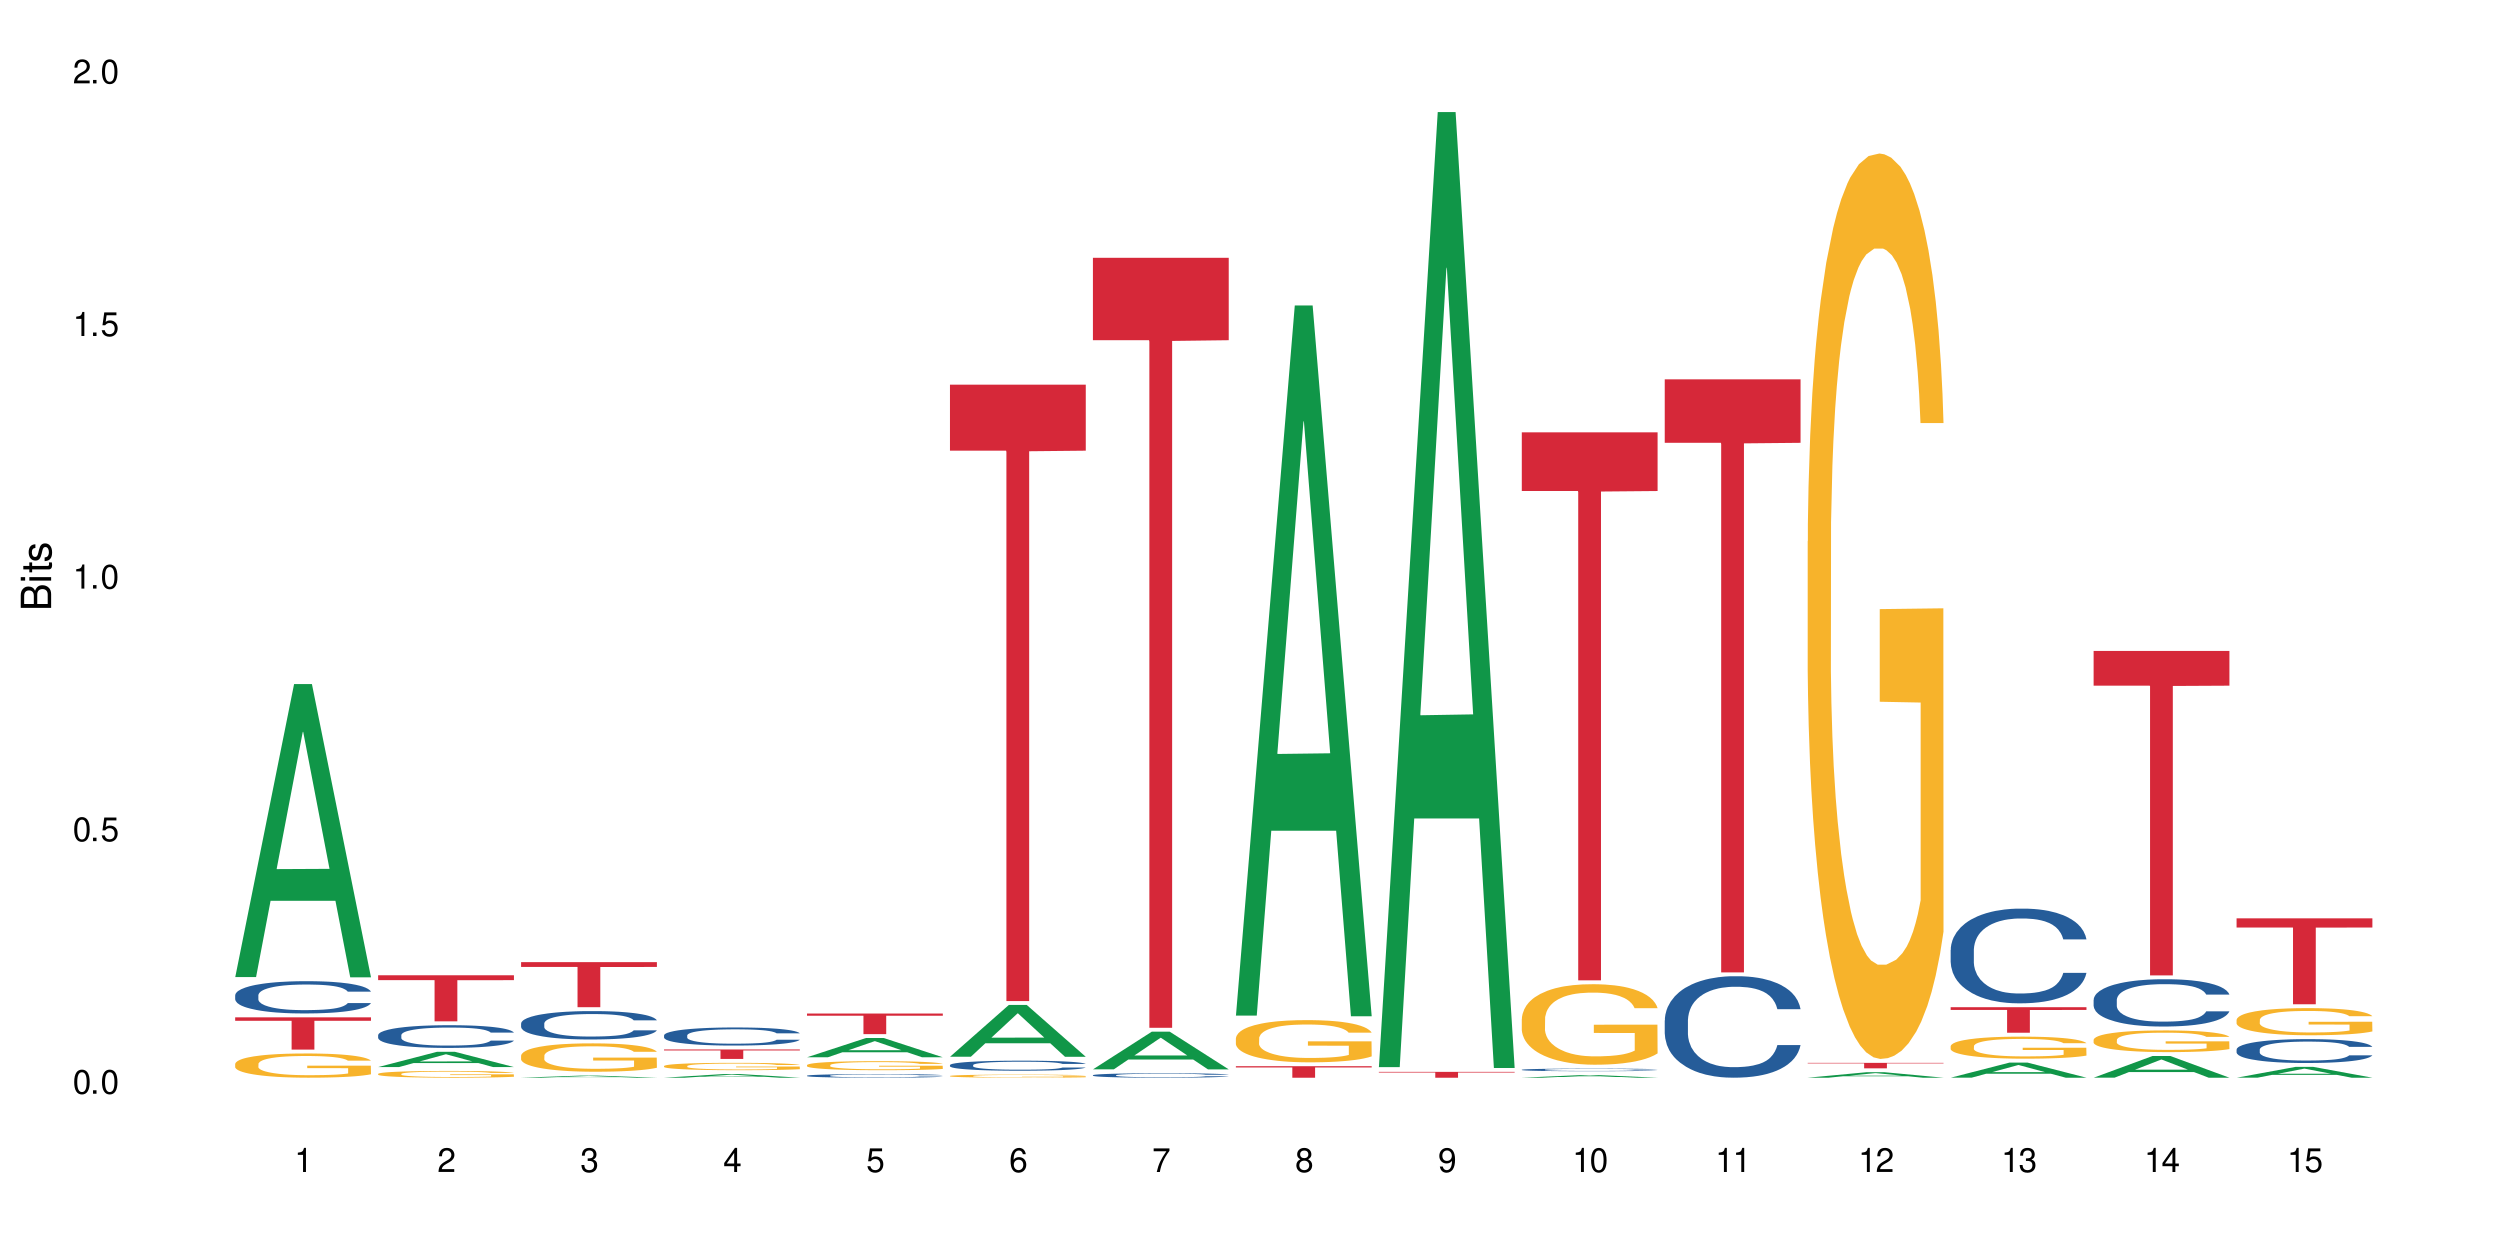 <?xml version="1.0" encoding="UTF-8"?>
<svg xmlns="http://www.w3.org/2000/svg" xmlns:xlink="http://www.w3.org/1999/xlink" width="720" height="360" viewBox="0 0 720 360">
<defs>
<g>
<g id="glyph-0-0">
</g>
<g id="glyph-0-1">
<path d="M 2.641 -6.938 C 2 -6.938 1.422 -6.656 1.078 -6.172 C 0.641 -5.562 0.406 -4.641 0.406 -3.359 C 0.406 -1.016 1.188 0.219 2.641 0.219 C 4.078 0.219 4.859 -1.016 4.859 -3.297 C 4.859 -4.641 4.656 -5.547 4.203 -6.172 C 3.844 -6.656 3.281 -6.938 2.641 -6.938 Z M 2.641 -6.188 C 3.547 -6.188 4 -5.25 4 -3.375 C 4 -1.406 3.562 -0.484 2.625 -0.484 C 1.734 -0.484 1.281 -1.438 1.281 -3.344 C 1.281 -5.25 1.734 -6.188 2.641 -6.188 Z M 2.641 -6.188 "/>
</g>
<g id="glyph-0-2">
<path d="M 1.828 -1 L 0.828 -1 L 0.828 0 L 1.828 0 Z M 1.828 -1 "/>
</g>
<g id="glyph-0-3">
<path d="M 4.562 -6.797 L 1.062 -6.797 L 0.547 -3.094 L 1.328 -3.094 C 1.719 -3.562 2.047 -3.734 2.578 -3.734 C 3.484 -3.734 4.062 -3.109 4.062 -2.094 C 4.062 -1.125 3.484 -0.531 2.578 -0.531 C 1.828 -0.531 1.375 -0.906 1.188 -1.672 L 0.328 -1.672 C 0.453 -1.109 0.547 -0.844 0.75 -0.594 C 1.125 -0.078 1.828 0.219 2.594 0.219 C 3.969 0.219 4.922 -0.781 4.922 -2.219 C 4.922 -3.562 4.031 -4.484 2.719 -4.484 C 2.25 -4.484 1.859 -4.359 1.469 -4.062 L 1.734 -5.969 L 4.562 -5.969 Z M 4.562 -6.797 "/>
</g>
<g id="glyph-0-4">
<path d="M 2.484 -4.938 L 2.484 0 L 3.328 0 L 3.328 -6.938 L 2.766 -6.938 C 2.469 -5.875 2.281 -5.734 0.984 -5.562 L 0.984 -4.938 Z M 2.484 -4.938 "/>
</g>
<g id="glyph-0-5">
<path d="M 4.859 -0.828 L 1.281 -0.828 C 1.359 -1.406 1.672 -1.781 2.5 -2.281 L 3.469 -2.828 C 4.406 -3.344 4.906 -4.062 4.906 -4.906 C 4.906 -5.484 4.672 -6.031 4.266 -6.406 C 3.859 -6.766 3.375 -6.938 2.719 -6.938 C 1.859 -6.938 1.219 -6.625 0.844 -6.031 C 0.609 -5.672 0.5 -5.234 0.484 -4.531 L 1.328 -4.531 C 1.359 -5.016 1.406 -5.281 1.531 -5.516 C 1.75 -5.938 2.188 -6.203 2.703 -6.203 C 3.469 -6.203 4.031 -5.641 4.031 -4.891 C 4.031 -4.344 3.719 -3.859 3.125 -3.516 L 2.234 -3 C 0.812 -2.172 0.406 -1.531 0.328 -0.016 L 4.859 -0.016 Z M 4.859 -0.828 "/>
</g>
<g id="glyph-0-6">
<path d="M 2.125 -3.188 L 2.578 -3.188 C 3.5 -3.188 3.984 -2.766 3.984 -1.922 C 3.984 -1.062 3.469 -0.531 2.594 -0.531 C 1.656 -0.531 1.203 -1 1.156 -2.016 L 0.312 -2.016 C 0.344 -1.453 0.438 -1.094 0.609 -0.781 C 0.953 -0.109 1.625 0.219 2.547 0.219 C 3.953 0.219 4.859 -0.625 4.859 -1.938 C 4.859 -2.828 4.516 -3.297 3.703 -3.594 C 4.344 -3.844 4.656 -4.328 4.656 -5.031 C 4.656 -6.219 3.875 -6.938 2.578 -6.938 C 1.203 -6.938 0.484 -6.172 0.453 -4.703 L 1.297 -4.703 C 1.312 -5.125 1.344 -5.359 1.453 -5.578 C 1.641 -5.969 2.062 -6.203 2.594 -6.203 C 3.344 -6.203 3.797 -5.75 3.797 -5 C 3.797 -4.516 3.609 -4.219 3.25 -4.047 C 3.016 -3.953 2.703 -3.922 2.125 -3.906 Z M 2.125 -3.188 "/>
</g>
<g id="glyph-0-7">
<path d="M 3.141 -1.672 L 3.141 0 L 3.984 0 L 3.984 -1.672 L 4.984 -1.672 L 4.984 -2.438 L 3.984 -2.438 L 3.984 -6.938 L 3.359 -6.938 L 0.266 -2.578 L 0.266 -1.672 Z M 3.141 -2.438 L 1 -2.438 L 3.141 -5.5 Z M 3.141 -2.438 "/>
</g>
<g id="glyph-0-8">
<path d="M 4.781 -5.125 C 4.609 -6.266 3.891 -6.938 2.844 -6.938 C 2.094 -6.938 1.422 -6.578 1.031 -5.953 C 0.594 -5.266 0.406 -4.422 0.406 -3.172 C 0.406 -2 0.578 -1.25 0.984 -0.641 C 1.359 -0.078 1.953 0.219 2.703 0.219 C 3.984 0.219 4.922 -0.75 4.922 -2.094 C 4.922 -3.375 4.062 -4.281 2.844 -4.281 C 2.172 -4.281 1.641 -4.031 1.281 -3.516 C 1.281 -5.234 1.828 -6.188 2.797 -6.188 C 3.391 -6.188 3.797 -5.797 3.938 -5.125 Z M 2.734 -3.531 C 3.547 -3.531 4.062 -2.953 4.062 -2.031 C 4.062 -1.156 3.484 -0.531 2.703 -0.531 C 1.922 -0.531 1.328 -1.188 1.328 -2.078 C 1.328 -2.938 1.906 -3.531 2.734 -3.531 Z M 2.734 -3.531 "/>
</g>
<g id="glyph-0-9">
<path d="M 4.984 -6.797 L 0.438 -6.797 L 0.438 -5.969 L 4.109 -5.969 C 2.5 -3.656 1.828 -2.234 1.328 0 L 2.219 0 C 2.594 -2.172 3.453 -4.047 4.984 -6.094 Z M 4.984 -6.797 "/>
</g>
<g id="glyph-0-10">
<path d="M 3.75 -3.656 C 4.469 -4.094 4.688 -4.438 4.688 -5.078 C 4.688 -6.172 3.844 -6.938 2.641 -6.938 C 1.438 -6.938 0.594 -6.172 0.594 -5.094 C 0.594 -4.438 0.812 -4.094 1.516 -3.656 C 0.734 -3.266 0.359 -2.703 0.359 -1.922 C 0.359 -0.656 1.281 0.219 2.641 0.219 C 3.984 0.219 4.922 -0.656 4.922 -1.922 C 4.922 -2.703 4.531 -3.266 3.75 -3.656 Z M 2.641 -6.188 C 3.359 -6.188 3.812 -5.75 3.812 -5.062 C 3.812 -4.406 3.344 -3.984 2.641 -3.984 C 1.922 -3.984 1.453 -4.406 1.453 -5.078 C 1.453 -5.75 1.922 -6.188 2.641 -6.188 Z M 2.641 -3.266 C 3.484 -3.266 4.062 -2.719 4.062 -1.906 C 4.062 -1.078 3.484 -0.531 2.625 -0.531 C 1.797 -0.531 1.219 -1.094 1.219 -1.906 C 1.219 -2.719 1.781 -3.266 2.641 -3.266 Z M 2.641 -3.266 "/>
</g>
<g id="glyph-0-11">
<path d="M 0.516 -1.578 C 0.672 -0.453 1.406 0.219 2.438 0.219 C 3.188 0.219 3.859 -0.141 4.266 -0.766 C 4.688 -1.453 4.891 -2.297 4.891 -3.547 C 4.891 -4.719 4.703 -5.453 4.312 -6.078 C 3.938 -6.641 3.344 -6.938 2.594 -6.938 C 1.297 -6.938 0.359 -5.969 0.359 -4.625 C 0.359 -3.344 1.234 -2.453 2.453 -2.453 C 3.094 -2.453 3.578 -2.672 4.016 -3.203 C 4 -1.484 3.469 -0.531 2.5 -0.531 C 1.906 -0.531 1.484 -0.906 1.359 -1.578 Z M 2.578 -6.203 C 3.375 -6.203 3.969 -5.531 3.969 -4.641 C 3.969 -3.797 3.391 -3.188 2.547 -3.188 C 1.734 -3.188 1.234 -3.766 1.234 -4.688 C 1.234 -5.562 1.797 -6.203 2.578 -6.203 Z M 2.578 -6.203 "/>
</g>
<g id="glyph-1-0">
</g>
<g id="glyph-1-1">
<path d="M 0 -0.953 L 0 -4.891 C 0 -5.719 -0.234 -6.344 -0.734 -6.797 C -1.188 -7.234 -1.812 -7.469 -2.5 -7.469 C -3.547 -7.469 -4.188 -7 -4.625 -5.875 C -4.984 -6.688 -5.625 -7.094 -6.531 -7.094 C -7.172 -7.094 -7.734 -6.859 -8.141 -6.391 C -8.562 -5.922 -8.75 -5.344 -8.75 -4.5 L -8.75 -0.953 Z M -4.984 -2.062 L -7.766 -2.062 L -7.766 -4.219 C -7.766 -4.844 -7.688 -5.203 -7.453 -5.5 C -7.219 -5.812 -6.859 -5.969 -6.375 -5.969 C -5.891 -5.969 -5.531 -5.812 -5.297 -5.5 C -5.062 -5.203 -4.984 -4.844 -4.984 -4.219 Z M -0.984 -2.062 L -4 -2.062 L -4 -4.781 C -4 -5.766 -3.438 -6.359 -2.484 -6.359 C -1.547 -6.359 -0.984 -5.766 -0.984 -4.781 Z M -0.984 -2.062 "/>
</g>
<g id="glyph-1-2">
<path d="M -6.281 -1.797 L -6.281 -0.797 L 0 -0.797 L 0 -1.797 Z M -8.75 -1.797 L -8.75 -0.797 L -7.484 -0.797 L -7.484 -1.797 Z M -8.75 -1.797 "/>
</g>
<g id="glyph-1-3">
<path d="M -6.281 -3.047 L -6.281 -2.016 L -8.016 -2.016 L -8.016 -1.016 L -6.281 -1.016 L -6.281 -0.172 L -5.469 -0.172 L -5.469 -1.016 L -0.719 -1.016 C -0.078 -1.016 0.281 -1.453 0.281 -2.234 C 0.281 -2.5 0.25 -2.719 0.188 -3.047 L -0.641 -3.047 C -0.609 -2.906 -0.594 -2.766 -0.594 -2.562 C -0.594 -2.141 -0.719 -2.016 -1.156 -2.016 L -5.469 -2.016 L -5.469 -3.047 Z M -6.281 -3.047 "/>
</g>
<g id="glyph-1-4">
<path d="M -4.531 -5.25 C -5.766 -5.25 -6.469 -4.422 -6.469 -2.969 C -6.469 -1.516 -5.719 -0.562 -4.547 -0.562 C -3.562 -0.562 -3.094 -1.062 -2.734 -2.562 L -2.516 -3.484 C -2.344 -4.188 -2.094 -4.469 -1.641 -4.469 C -1.047 -4.469 -0.641 -3.875 -0.641 -3 C -0.641 -2.453 -0.797 -2 -1.062 -1.75 C -1.25 -1.594 -1.422 -1.531 -1.875 -1.469 L -1.875 -0.406 C -0.422 -0.453 0.281 -1.266 0.281 -2.922 C 0.281 -4.5 -0.5 -5.516 -1.719 -5.516 C -2.656 -5.516 -3.172 -4.984 -3.469 -3.734 L -3.703 -2.766 C -3.891 -1.953 -4.156 -1.609 -4.594 -1.609 C -5.188 -1.609 -5.547 -2.125 -5.547 -2.938 C -5.547 -3.75 -5.203 -4.172 -4.531 -4.203 Z M -4.531 -5.25 "/>
</g>
</g>
</defs>
<rect x="-72" y="-36" width="864" height="432" fill="rgb(100%, 100%, 100%)" fill-opacity="1"/>
<path fill-rule="nonzero" fill="rgb(6.275%, 58.824%, 28.235%)" fill-opacity="1" d="M 67.73 281.391 L 67.773 281.312 L 84.695 197.016 L 89.836 197.016 L 106.844 281.469 L 100.867 281.469 L 96.605 259.426 L 77.926 259.426 L 73.75 281.391 L 67.73 281.391 L 79.723 250.305 L 94.895 250.227 L 87.328 210.812 L 87.246 210.734 L 87.16 210.973 L 79.684 250.227 L 79.723 250.305 Z M 67.73 281.391 "/>
<path fill-rule="nonzero" fill="rgb(14.51%, 36.078%, 60%)" fill-opacity="1" d="M 67.73 286.629 L 67.777 286.621 L 67.777 286.418 L 67.922 286.094 L 68.254 285.688 L 68.59 285.406 L 69.449 284.906 L 70.641 284.422 L 71.879 284.047 L 72.785 283.828 L 73.598 283.656 L 75.457 283.344 L 76.652 283.18 L 77.938 283.035 L 79.512 282.891 L 80.656 282.809 L 83.234 282.672 L 85.141 282.613 L 86.621 282.586 L 89.816 282.586 L 91.723 282.621 L 93.105 282.664 L 94.633 282.73 L 95.922 282.809 L 98.164 282.996 L 100.168 283.23 L 101.074 283.367 L 102.504 283.633 L 103.602 283.887 L 104.363 284.105 L 105.223 284.422 L 105.984 284.805 L 106.559 285.234 L 106.844 285.602 L 100.168 285.602 L 99.832 285.262 L 99.449 285 L 98.734 284.648 L 98.02 284.402 L 97.02 284.156 L 96.113 283.996 L 94.871 283.836 L 93.773 283.734 L 92.629 283.656 L 91.531 283.605 L 89.434 283.555 L 87 283.555 L 86.094 283.57 L 84.234 283.641 L 83.234 283.699 L 81.801 283.816 L 80.801 283.93 L 79.609 284.098 L 78.797 284.242 L 77.797 284.465 L 77.078 284.66 L 76.27 284.938 L 75.793 285.152 L 75.363 285.391 L 74.98 285.668 L 74.695 285.965 L 74.504 286.281 L 74.41 286.586 L 74.41 287.902 L 74.504 288.207 L 74.742 288.566 L 75.363 289.082 L 76.27 289.535 L 77.32 289.891 L 78.32 290.145 L 78.891 290.262 L 79.656 290.398 L 80.848 290.57 L 82.566 290.738 L 83.566 290.809 L 85.094 290.875 L 86.668 290.91 L 88.766 290.91 L 90.625 290.875 L 91.867 290.832 L 93.156 290.766 L 94.918 290.621 L 96.016 290.484 L 96.969 290.324 L 97.688 290.16 L 98.164 290.027 L 98.879 289.762 L 99.449 289.473 L 99.879 289.176 L 100.168 288.887 L 106.844 288.887 L 106.559 289.227 L 106.129 289.559 L 105.699 289.805 L 105.031 290.102 L 104.27 290.367 L 103.172 290.664 L 102.266 290.859 L 101.074 291.07 L 99.977 291.23 L 98.781 291.375 L 97.02 291.547 L 95.875 291.633 L 94.633 291.707 L 93.156 291.773 L 91.293 291.836 L 89.289 291.867 L 87.43 291.879 L 85.426 291.859 L 83.949 291.828 L 81.992 291.75 L 79.559 291.598 L 77.797 291.438 L 76.414 291.273 L 75.219 291.105 L 73.883 290.875 L 72.168 290.5 L 71.117 290.211 L 70.402 289.977 L 69.59 289.645 L 69.02 289.348 L 68.352 288.871 L 67.875 288.27 L 67.73 287.801 Z M 67.73 286.629 "/>
<path fill-rule="nonzero" fill="rgb(96.863%, 70.196%, 16.863%)" fill-opacity="1" d="M 67.73 306.391 L 67.777 306.383 L 67.777 306.258 L 67.969 305.969 L 68.445 305.574 L 69.066 305.25 L 69.734 304.996 L 70.164 304.859 L 70.879 304.668 L 71.5 304.531 L 73.074 304.242 L 75.078 303.977 L 76.172 303.859 L 77.414 303.754 L 79.18 303.633 L 79.988 303.586 L 82.469 303.484 L 85.285 303.422 L 88.383 303.402 L 89.816 303.406 L 91.77 303.434 L 94.441 303.504 L 95.969 303.566 L 97.16 303.633 L 98.402 303.715 L 99.926 303.84 L 101.359 303.996 L 102.504 304.148 L 103.648 304.34 L 104.602 304.543 L 105.414 304.766 L 106.129 305.031 L 106.559 305.258 L 106.844 305.48 L 100.215 305.48 L 99.832 305.258 L 99.402 305.082 L 98.688 304.875 L 97.973 304.719 L 97.258 304.602 L 95.922 304.434 L 94.777 304.332 L 93.344 304.242 L 91.961 304.184 L 90.387 304.148 L 89.434 304.133 L 86.906 304.133 L 84.617 304.18 L 83.281 304.23 L 82.328 304.281 L 80.992 304.375 L 80.18 304.453 L 79.703 304.504 L 78.273 304.703 L 77.32 304.879 L 76.793 305 L 76.125 305.191 L 75.648 305.363 L 75.125 305.621 L 74.84 305.809 L 74.457 306.242 L 74.41 307.391 L 74.551 307.633 L 74.84 307.895 L 75.219 308.125 L 75.793 308.367 L 76.363 308.551 L 77.367 308.801 L 78.227 308.965 L 78.891 309.074 L 80.18 309.246 L 80.703 309.301 L 81.945 309.418 L 83.234 309.508 L 84.809 309.582 L 86 309.621 L 87.906 309.652 L 90.34 309.652 L 93.203 309.613 L 95.016 309.562 L 96.254 309.512 L 97.066 309.469 L 98.066 309.398 L 98.781 309.336 L 99.449 309.266 L 100.262 309.156 L 100.262 307.633 L 88.48 307.625 L 88.48 306.914 L 106.797 306.906 L 106.844 309.398 L 105.844 309.57 L 104.602 309.734 L 103.41 309.863 L 102.168 309.973 L 100.406 310.094 L 98.973 310.168 L 96.781 310.258 L 94.777 310.316 L 92.676 310.355 L 90.816 310.375 L 88.621 310.379 L 86.668 310.367 L 84.57 310.328 L 82.898 310.277 L 81.371 310.215 L 79.848 310.133 L 77.938 309.996 L 76.699 309.891 L 75.41 309.754 L 74.121 309.594 L 72.977 309.422 L 72.215 309.289 L 71.453 309.137 L 70.641 308.945 L 69.879 308.73 L 69.305 308.531 L 68.781 308.309 L 68.398 308.098 L 68.016 307.812 L 67.828 307.582 L 67.73 307.383 Z M 67.73 306.391 "/>
<path fill-rule="nonzero" fill="rgb(83.922%, 15.686%, 22.353%)" fill-opacity="1" d="M 67.73 292.992 L 106.844 292.992 L 106.844 293.988 L 90.543 293.996 L 90.543 302.285 L 83.984 302.285 L 83.984 294.008 L 83.891 293.988 L 67.73 293.988 Z M 67.73 292.992 "/>
<path fill-rule="nonzero" fill="rgb(6.275%, 58.824%, 28.235%)" fill-opacity="1" d="M 108.902 307.312 L 108.945 307.309 L 125.867 302.918 L 131.008 302.918 L 148.016 307.316 L 142.039 307.316 L 137.777 306.168 L 119.098 306.168 L 114.922 307.312 L 108.902 307.312 L 120.895 305.695 L 136.062 305.691 L 128.5 303.637 L 128.418 303.633 L 128.332 303.645 L 120.855 305.691 L 120.895 305.695 Z M 108.902 307.312 "/>
<path fill-rule="nonzero" fill="rgb(14.51%, 36.078%, 60%)" fill-opacity="1" d="M 108.902 298.109 L 108.949 298.102 L 108.949 297.957 L 109.094 297.73 L 109.426 297.445 L 109.762 297.246 L 110.621 296.895 L 111.812 296.555 L 113.051 296.289 L 113.957 296.137 L 114.77 296.016 L 116.629 295.793 L 117.82 295.68 L 119.109 295.578 L 120.684 295.477 L 121.828 295.418 L 124.406 295.32 L 126.312 295.281 L 127.793 295.262 L 130.988 295.262 L 132.895 295.285 L 134.277 295.316 L 135.805 295.363 L 137.094 295.418 L 139.336 295.551 L 141.336 295.715 L 142.242 295.812 L 143.676 295.996 L 144.773 296.176 L 145.535 296.332 L 146.395 296.555 L 147.156 296.824 L 147.73 297.129 L 148.016 297.383 L 141.336 297.383 L 141.004 297.145 L 140.621 296.961 L 139.906 296.715 L 139.191 296.543 L 138.191 296.367 L 137.285 296.254 L 136.043 296.141 L 134.945 296.07 L 133.801 296.016 L 132.703 295.98 L 130.605 295.945 L 128.172 295.945 L 127.266 295.957 L 125.406 296.004 L 124.406 296.047 L 122.973 296.129 L 121.973 296.207 L 120.781 296.324 L 119.969 296.43 L 118.969 296.582 L 118.25 296.723 L 117.441 296.918 L 116.965 297.066 L 116.535 297.234 L 116.152 297.434 L 115.867 297.641 L 115.676 297.863 L 115.582 298.078 L 115.582 299.004 L 115.676 299.219 L 115.914 299.473 L 116.535 299.836 L 117.441 300.152 L 118.488 300.402 L 119.492 300.582 L 120.062 300.668 L 120.828 300.762 L 122.02 300.883 L 123.738 301 L 124.738 301.051 L 126.266 301.098 L 127.84 301.121 L 129.938 301.121 L 131.797 301.098 L 133.039 301.066 L 134.324 301.02 L 136.09 300.918 L 137.188 300.82 L 138.141 300.707 L 138.859 300.594 L 139.336 300.5 L 140.051 300.312 L 140.621 300.109 L 141.051 299.902 L 141.336 299.699 L 148.016 299.699 L 147.73 299.938 L 147.301 300.172 L 146.871 300.344 L 146.203 300.555 L 145.441 300.738 L 144.344 300.949 L 143.438 301.086 L 142.242 301.234 L 141.148 301.348 L 139.953 301.449 L 138.191 301.57 L 137.043 301.629 L 135.805 301.684 L 134.324 301.73 L 132.465 301.773 L 130.461 301.797 L 128.602 301.805 L 126.598 301.789 L 125.121 301.766 L 123.164 301.715 L 120.73 301.605 L 118.969 301.492 L 117.582 301.379 L 116.391 301.258 L 115.055 301.098 L 113.34 300.836 L 112.289 300.633 L 111.574 300.465 L 110.762 300.23 L 110.191 300.02 L 109.523 299.688 L 109.047 299.262 L 108.902 298.934 Z M 108.902 298.109 "/>
<path fill-rule="nonzero" fill="rgb(96.863%, 70.196%, 16.863%)" fill-opacity="1" d="M 108.902 309.266 L 108.949 309.266 L 108.949 309.23 L 109.141 309.148 L 109.617 309.039 L 110.238 308.949 L 110.906 308.879 L 111.336 308.84 L 112.051 308.785 L 112.672 308.746 L 114.246 308.668 L 116.25 308.594 L 117.344 308.562 L 118.586 308.531 L 120.352 308.496 L 121.16 308.484 L 123.641 308.457 L 126.457 308.438 L 129.555 308.434 L 130.988 308.434 L 132.941 308.441 L 135.613 308.461 L 137.141 308.48 L 138.332 308.496 L 139.574 308.52 L 141.098 308.555 L 142.531 308.598 L 143.676 308.641 L 144.82 308.695 L 145.773 308.75 L 146.586 308.812 L 147.301 308.887 L 147.73 308.949 L 148.016 309.012 L 141.387 309.012 L 141.004 308.949 L 140.574 308.902 L 139.859 308.844 L 139.145 308.801 L 138.43 308.766 L 137.094 308.723 L 135.949 308.691 L 134.516 308.668 L 133.133 308.652 L 131.559 308.641 L 130.605 308.637 L 128.078 308.637 L 125.789 308.648 L 124.453 308.664 L 123.5 308.68 L 122.164 308.707 L 121.352 308.727 L 120.875 308.742 L 119.445 308.797 L 118.488 308.844 L 117.965 308.879 L 117.297 308.934 L 116.82 308.98 L 116.297 309.051 L 116.008 309.105 L 115.629 309.227 L 115.582 309.547 L 115.723 309.613 L 116.008 309.688 L 116.391 309.75 L 116.965 309.816 L 117.535 309.871 L 118.539 309.938 L 119.395 309.984 L 120.062 310.016 L 121.352 310.062 L 121.875 310.078 L 123.117 310.109 L 124.406 310.137 L 125.98 310.156 L 127.172 310.168 L 129.078 310.176 L 131.512 310.176 L 134.375 310.168 L 136.188 310.152 L 137.426 310.137 L 138.238 310.125 L 139.238 310.105 L 139.953 310.09 L 140.621 310.07 L 141.434 310.039 L 141.434 309.613 L 129.652 309.613 L 129.652 309.414 L 147.969 309.41 L 148.016 310.105 L 147.016 310.152 L 145.773 310.199 L 144.582 310.234 L 143.34 310.266 L 141.578 310.301 L 140.145 310.32 L 137.949 310.344 L 135.949 310.363 L 133.848 310.371 L 131.988 310.379 L 129.793 310.379 L 127.84 310.375 L 125.742 310.367 L 124.07 310.352 L 122.543 310.332 L 121.02 310.309 L 119.109 310.273 L 117.871 310.242 L 116.582 310.207 L 115.293 310.16 L 114.148 310.113 L 113.387 310.074 L 112.625 310.031 L 111.812 309.98 L 111.051 309.918 L 110.477 309.863 L 109.953 309.801 L 109.57 309.742 L 109.188 309.664 L 108.996 309.598 L 108.902 309.543 Z M 108.902 309.266 "/>
<path fill-rule="nonzero" fill="rgb(83.922%, 15.686%, 22.353%)" fill-opacity="1" d="M 108.902 280.867 L 148.016 280.867 L 148.016 282.285 L 131.715 282.301 L 131.715 294.145 L 125.156 294.145 L 125.156 282.312 L 125.062 282.285 L 108.902 282.285 Z M 108.902 280.867 "/>
<path fill-rule="nonzero" fill="rgb(6.275%, 58.824%, 28.235%)" fill-opacity="1" d="M 150.074 310.379 L 150.117 310.379 L 167.039 309.777 L 172.18 309.777 L 189.188 310.379 L 183.211 310.379 L 178.949 310.223 L 160.27 310.223 L 156.09 310.379 L 150.074 310.379 L 162.066 310.156 L 177.234 310.156 L 169.672 309.875 L 169.504 309.875 L 162.027 310.156 L 162.066 310.156 Z M 150.074 310.379 "/>
<path fill-rule="nonzero" fill="rgb(14.51%, 36.078%, 60%)" fill-opacity="1" d="M 150.074 294.754 L 150.121 294.746 L 150.121 294.566 L 150.266 294.285 L 150.598 293.926 L 150.934 293.68 L 151.793 293.238 L 152.984 292.812 L 154.223 292.484 L 155.129 292.289 L 155.941 292.141 L 157.801 291.863 L 158.992 291.723 L 160.281 291.594 L 161.855 291.469 L 163 291.391 L 165.578 291.273 L 167.484 291.219 L 168.965 291.199 L 172.16 291.199 L 174.066 291.227 L 175.449 291.266 L 176.977 291.324 L 178.266 291.391 L 180.508 291.559 L 182.508 291.766 L 183.414 291.887 L 184.848 292.117 L 185.945 292.34 L 186.707 292.535 L 187.566 292.812 L 188.328 293.148 L 188.902 293.527 L 189.188 293.852 L 182.508 293.852 L 182.176 293.551 L 181.793 293.32 L 181.078 293.012 L 180.363 292.797 L 179.359 292.578 L 178.453 292.438 L 177.215 292.297 L 176.117 292.207 L 174.973 292.141 L 173.875 292.094 L 171.777 292.051 L 169.344 292.051 L 168.438 292.066 L 166.578 292.125 L 165.578 292.176 L 164.145 292.281 L 163.145 292.379 L 161.953 292.527 L 161.141 292.656 L 160.137 292.848 L 159.422 293.02 L 158.613 293.266 L 158.137 293.453 L 157.707 293.664 L 157.324 293.91 L 157.039 294.172 L 156.848 294.449 L 156.754 294.715 L 156.754 295.875 L 156.848 296.145 L 157.086 296.457 L 157.707 296.914 L 158.613 297.309 L 159.66 297.621 L 160.664 297.848 L 161.234 297.949 L 162 298.07 L 163.191 298.219 L 164.91 298.371 L 165.91 298.43 L 167.438 298.488 L 169.012 298.52 L 171.109 298.52 L 172.969 298.488 L 174.211 298.453 L 175.496 298.391 L 177.262 298.266 L 178.359 298.145 L 179.312 298.004 L 180.027 297.863 L 180.508 297.742 L 181.223 297.512 L 181.793 297.258 L 182.223 296.996 L 182.508 296.742 L 189.188 296.742 L 188.902 297.039 L 188.473 297.332 L 188.043 297.547 L 187.375 297.809 L 186.613 298.039 L 185.516 298.301 L 184.609 298.473 L 183.414 298.66 L 182.32 298.801 L 181.125 298.93 L 179.359 299.078 L 178.215 299.152 L 176.977 299.223 L 175.496 299.281 L 173.637 299.332 L 171.633 299.363 L 169.773 299.371 L 167.77 299.355 L 166.293 299.324 L 164.336 299.258 L 161.902 299.125 L 160.137 298.98 L 158.754 298.84 L 157.562 298.691 L 156.227 298.488 L 154.512 298.16 L 153.461 297.906 L 152.746 297.695 L 151.934 297.406 L 151.363 297.145 L 150.695 296.727 L 150.219 296.195 L 150.074 295.785 Z M 150.074 294.754 "/>
<path fill-rule="nonzero" fill="rgb(96.863%, 70.196%, 16.863%)" fill-opacity="1" d="M 150.074 303.988 L 150.121 303.98 L 150.121 303.832 L 150.312 303.496 L 150.789 303.031 L 151.41 302.652 L 152.078 302.352 L 152.508 302.195 L 153.223 301.973 L 153.844 301.809 L 155.418 301.473 L 157.418 301.16 L 158.516 301.023 L 159.758 300.898 L 161.523 300.754 L 162.332 300.703 L 164.812 300.586 L 167.629 300.508 L 170.727 300.488 L 172.16 300.496 L 174.113 300.523 L 176.785 300.605 L 178.312 300.68 L 179.504 300.754 L 180.746 300.852 L 182.27 301.004 L 183.703 301.18 L 184.848 301.359 L 185.992 301.586 L 186.945 301.824 L 187.758 302.086 L 188.473 302.398 L 188.902 302.66 L 189.188 302.922 L 182.559 302.922 L 182.176 302.66 L 181.746 302.457 L 181.031 302.211 L 180.316 302.031 L 179.602 301.891 L 178.266 301.695 L 177.121 301.578 L 175.688 301.473 L 174.305 301.406 L 172.73 301.359 L 171.777 301.344 L 169.25 301.344 L 166.961 301.398 L 165.625 301.457 L 164.672 301.516 L 163.336 301.629 L 162.523 301.719 L 162.047 301.777 L 160.617 302.008 L 159.66 302.219 L 159.137 302.359 L 158.469 302.586 L 157.992 302.785 L 157.469 303.086 L 157.18 303.309 L 156.801 303.816 L 156.754 305.16 L 156.895 305.441 L 157.18 305.75 L 157.562 306.016 L 158.137 306.301 L 158.707 306.516 L 159.711 306.809 L 160.566 307.004 L 161.234 307.129 L 162.523 307.332 L 163.047 307.398 L 164.289 307.531 L 165.578 307.637 L 167.148 307.727 L 168.344 307.77 L 170.25 307.809 L 172.684 307.809 L 175.547 307.766 L 177.359 307.703 L 178.598 307.645 L 179.41 307.594 L 180.41 307.512 L 181.125 307.434 L 181.793 307.352 L 182.605 307.227 L 182.605 305.441 L 170.824 305.434 L 170.824 304.598 L 189.141 304.594 L 189.188 307.512 L 188.188 307.711 L 186.945 307.906 L 185.754 308.055 L 184.512 308.18 L 182.746 308.324 L 181.316 308.414 L 179.121 308.516 L 177.121 308.586 L 175.02 308.629 L 173.16 308.652 L 170.965 308.66 L 169.012 308.645 L 166.91 308.598 L 165.242 308.539 L 163.715 308.465 L 162.191 308.367 L 160.281 308.211 L 159.043 308.086 L 157.754 307.93 L 156.465 307.742 L 155.32 307.539 L 154.559 307.383 L 153.793 307.203 L 152.984 306.98 L 152.219 306.727 L 151.648 306.496 L 151.125 306.234 L 150.742 305.988 L 150.359 305.652 L 150.168 305.383 L 150.074 305.152 Z M 150.074 303.988 "/>
<path fill-rule="nonzero" fill="rgb(83.922%, 15.686%, 22.353%)" fill-opacity="1" d="M 150.074 277.094 L 189.188 277.094 L 189.188 278.484 L 172.887 278.496 L 172.887 290.082 L 166.328 290.082 L 166.328 278.508 L 166.234 278.484 L 150.074 278.484 Z M 150.074 277.094 "/>
<path fill-rule="nonzero" fill="rgb(6.275%, 58.824%, 28.235%)" fill-opacity="1" d="M 191.246 310.379 L 191.289 310.379 L 208.211 309.336 L 213.352 309.336 L 230.359 310.379 L 224.383 310.379 L 220.121 310.105 L 201.441 310.105 L 197.262 310.379 L 191.246 310.379 L 203.238 309.996 L 218.406 309.992 L 210.844 309.508 L 210.762 309.504 L 210.676 309.508 L 203.195 309.992 L 203.238 309.996 Z M 191.246 310.379 "/>
<path fill-rule="nonzero" fill="rgb(14.51%, 36.078%, 60%)" fill-opacity="1" d="M 191.246 298.18 L 191.293 298.176 L 191.293 298.059 L 191.438 297.879 L 191.77 297.652 L 192.105 297.492 L 192.965 297.215 L 194.156 296.941 L 195.395 296.73 L 196.301 296.609 L 197.113 296.512 L 198.973 296.336 L 200.164 296.246 L 201.453 296.164 L 203.027 296.086 L 204.172 296.035 L 206.746 295.961 L 208.656 295.926 L 210.133 295.914 L 213.332 295.914 L 215.238 295.934 L 216.621 295.957 L 218.148 295.992 L 219.438 296.035 L 221.676 296.141 L 223.68 296.273 L 224.586 296.352 L 226.02 296.5 L 227.117 296.641 L 227.879 296.766 L 228.738 296.941 L 229.5 297.156 L 230.074 297.398 L 230.359 297.602 L 223.68 297.602 L 223.348 297.414 L 222.965 297.266 L 222.25 297.07 L 221.535 296.934 L 220.531 296.793 L 219.625 296.703 L 218.387 296.613 L 217.289 296.555 L 216.145 296.512 L 215.047 296.484 L 212.949 296.457 L 210.516 296.457 L 209.609 296.465 L 207.75 296.504 L 206.746 296.535 L 205.316 296.605 L 204.316 296.664 L 203.121 296.762 L 202.312 296.84 L 201.309 296.965 L 200.594 297.074 L 199.785 297.23 L 199.309 297.352 L 198.879 297.484 L 198.496 297.641 L 198.211 297.809 L 198.02 297.984 L 197.922 298.156 L 197.922 298.895 L 198.02 299.066 L 198.258 299.266 L 198.879 299.555 L 199.785 299.809 L 200.832 300.008 L 201.836 300.152 L 202.406 300.219 L 203.172 300.293 L 204.363 300.391 L 206.082 300.484 L 207.082 300.523 L 208.609 300.559 L 210.184 300.578 L 212.281 300.578 L 214.141 300.559 L 215.383 300.535 L 216.668 300.5 L 218.434 300.418 L 219.531 300.34 L 220.484 300.25 L 221.199 300.16 L 221.676 300.086 L 222.395 299.938 L 222.965 299.773 L 223.395 299.609 L 223.68 299.445 L 230.359 299.445 L 230.074 299.637 L 229.645 299.82 L 229.215 299.961 L 228.547 300.129 L 227.781 300.273 L 226.688 300.441 L 225.781 300.551 L 224.586 300.668 L 223.488 300.762 L 222.297 300.84 L 220.531 300.938 L 219.387 300.984 L 218.148 301.027 L 216.668 301.066 L 214.809 301.098 L 212.805 301.117 L 210.945 301.121 L 208.941 301.113 L 207.465 301.094 L 205.508 301.051 L 203.074 300.965 L 201.309 300.875 L 199.926 300.785 L 198.734 300.688 L 197.398 300.559 L 195.684 300.352 L 194.633 300.188 L 193.918 300.055 L 193.105 299.871 L 192.535 299.703 L 191.867 299.438 L 191.391 299.098 L 191.246 298.836 Z M 191.246 298.18 "/>
<path fill-rule="nonzero" fill="rgb(96.863%, 70.196%, 16.863%)" fill-opacity="1" d="M 191.246 307.004 L 191.293 307.004 L 191.293 306.965 L 191.484 306.879 L 191.961 306.758 L 192.582 306.66 L 193.25 306.582 L 193.68 306.539 L 194.395 306.48 L 195.016 306.438 L 196.59 306.352 L 198.59 306.27 L 199.688 306.234 L 200.93 306.203 L 202.695 306.164 L 203.504 306.152 L 205.984 306.121 L 208.801 306.102 L 211.898 306.098 L 213.332 306.098 L 215.285 306.105 L 217.957 306.129 L 219.484 306.148 L 220.676 306.164 L 221.918 306.191 L 223.441 306.23 L 224.875 306.277 L 226.02 306.324 L 227.164 306.383 L 228.117 306.441 L 228.93 306.512 L 229.645 306.594 L 230.074 306.66 L 230.359 306.727 L 223.73 306.727 L 223.348 306.66 L 222.918 306.609 L 222.203 306.543 L 221.488 306.496 L 220.77 306.461 L 219.438 306.41 L 218.293 306.379 L 216.859 306.352 L 215.477 306.336 L 213.902 306.324 L 212.949 306.32 L 210.422 306.32 L 208.133 306.332 L 206.797 306.348 L 205.84 306.363 L 204.508 306.395 L 203.695 306.418 L 203.219 306.434 L 201.789 306.492 L 200.832 306.547 L 200.309 306.582 L 199.641 306.641 L 199.164 306.695 L 198.641 306.77 L 198.352 306.828 L 197.973 306.961 L 197.922 307.309 L 198.066 307.383 L 198.352 307.465 L 198.734 307.531 L 199.309 307.605 L 199.879 307.664 L 200.883 307.738 L 201.738 307.789 L 202.406 307.82 L 203.695 307.875 L 204.219 307.891 L 205.461 307.926 L 206.746 307.953 L 208.32 307.977 L 209.516 307.988 L 211.422 308 L 213.855 308 L 216.719 307.988 L 218.531 307.973 L 219.77 307.957 L 220.582 307.941 L 221.582 307.922 L 222.297 307.902 L 222.965 307.879 L 223.777 307.848 L 223.777 307.383 L 211.996 307.383 L 211.996 307.164 L 230.312 307.164 L 230.359 307.922 L 229.355 307.973 L 228.117 308.023 L 226.926 308.062 L 225.684 308.094 L 223.918 308.133 L 222.488 308.156 L 220.293 308.184 L 218.293 308.199 L 216.191 308.211 L 214.332 308.219 L 212.137 308.219 L 210.184 308.215 L 208.082 308.203 L 206.414 308.188 L 204.887 308.168 L 203.359 308.145 L 201.453 308.102 L 200.215 308.07 L 198.926 308.031 L 197.637 307.98 L 196.492 307.93 L 195.73 307.887 L 194.965 307.84 L 194.156 307.781 L 193.391 307.719 L 192.82 307.656 L 192.297 307.59 L 191.914 307.523 L 191.531 307.438 L 191.34 307.367 L 191.246 307.309 Z M 191.246 307.004 "/>
<path fill-rule="nonzero" fill="rgb(83.922%, 15.686%, 22.353%)" fill-opacity="1" d="M 191.246 302.238 L 230.359 302.238 L 230.359 302.531 L 214.059 302.535 L 214.059 304.98 L 207.5 304.98 L 207.5 302.539 L 207.402 302.531 L 191.246 302.531 Z M 191.246 302.238 "/>
<path fill-rule="nonzero" fill="rgb(6.275%, 58.824%, 28.235%)" fill-opacity="1" d="M 232.418 304.496 L 232.461 304.488 L 249.383 298.953 L 254.523 298.953 L 271.531 304.5 L 265.555 304.5 L 261.293 303.055 L 242.613 303.055 L 238.434 304.496 L 232.418 304.496 L 244.41 302.453 L 259.578 302.449 L 252.016 299.859 L 251.934 299.855 L 251.848 299.871 L 244.367 302.449 L 244.41 302.453 Z M 232.418 304.496 "/>
<path fill-rule="nonzero" fill="rgb(14.51%, 36.078%, 60%)" fill-opacity="1" d="M 232.418 309.793 L 232.465 309.793 L 232.465 309.77 L 232.609 309.734 L 232.941 309.688 L 233.277 309.656 L 234.133 309.602 L 235.328 309.547 L 236.566 309.504 L 237.473 309.48 L 238.285 309.461 L 240.145 309.426 L 241.336 309.406 L 242.625 309.391 L 244.199 309.375 L 245.344 309.367 L 247.918 309.352 L 249.828 309.344 L 251.305 309.34 L 254.504 309.34 L 256.41 309.344 L 257.793 309.348 L 259.32 309.355 L 260.609 309.367 L 262.848 309.387 L 264.852 309.414 L 265.758 309.43 L 267.191 309.457 L 268.285 309.484 L 269.051 309.512 L 269.91 309.547 L 270.672 309.59 L 271.246 309.637 L 271.531 309.68 L 264.852 309.68 L 264.52 309.641 L 264.137 309.609 L 263.422 309.57 L 262.707 309.543 L 261.703 309.516 L 260.797 309.5 L 259.559 309.48 L 258.461 309.469 L 257.316 309.461 L 256.219 309.453 L 254.121 309.449 L 250.781 309.449 L 248.922 309.457 L 247.918 309.465 L 246.488 309.477 L 245.488 309.492 L 244.293 309.508 L 243.484 309.527 L 242.48 309.551 L 241.766 309.574 L 240.957 309.605 L 240.48 309.629 L 240.051 309.652 L 239.668 309.684 L 239.383 309.719 L 239.191 309.754 L 239.094 309.789 L 239.094 309.934 L 239.191 309.969 L 239.43 310.008 L 240.051 310.066 L 240.957 310.117 L 242.004 310.156 L 243.008 310.188 L 243.578 310.199 L 244.344 310.215 L 245.535 310.234 L 247.25 310.254 L 248.254 310.262 L 249.781 310.266 L 251.355 310.27 L 253.453 310.27 L 255.312 310.266 L 256.555 310.262 L 257.84 310.254 L 259.605 310.238 L 260.703 310.223 L 261.656 310.207 L 262.371 310.188 L 262.848 310.172 L 263.566 310.145 L 264.137 310.109 L 264.566 310.078 L 264.852 310.047 L 271.531 310.047 L 271.246 310.082 L 270.816 310.121 L 270.387 310.148 L 269.719 310.18 L 268.953 310.211 L 267.859 310.242 L 266.953 310.266 L 265.758 310.289 L 264.66 310.309 L 263.469 310.324 L 261.703 310.344 L 260.559 310.352 L 259.32 310.359 L 257.84 310.367 L 255.98 310.375 L 253.977 310.379 L 250.113 310.379 L 248.637 310.375 L 246.68 310.363 L 244.246 310.348 L 242.48 310.332 L 241.098 310.312 L 239.906 310.293 L 238.57 310.266 L 236.852 310.227 L 235.805 310.191 L 235.09 310.168 L 234.277 310.129 L 233.707 310.098 L 233.039 310.043 L 232.559 309.977 L 232.418 309.922 Z M 232.418 309.793 "/>
<path fill-rule="nonzero" fill="rgb(96.863%, 70.196%, 16.863%)" fill-opacity="1" d="M 232.418 306.734 L 232.465 306.73 L 232.465 306.684 L 232.656 306.578 L 233.133 306.43 L 233.754 306.309 L 234.422 306.211 L 234.852 306.164 L 235.566 306.09 L 236.188 306.039 L 237.758 305.93 L 239.762 305.832 L 240.859 305.789 L 242.102 305.75 L 243.863 305.703 L 244.676 305.688 L 247.156 305.648 L 249.969 305.625 L 253.07 305.617 L 254.504 305.621 L 256.457 305.629 L 259.129 305.656 L 260.656 305.68 L 261.848 305.703 L 263.086 305.734 L 264.613 305.781 L 266.047 305.84 L 267.191 305.895 L 268.336 305.969 L 269.289 306.043 L 270.098 306.125 L 270.816 306.227 L 271.246 306.309 L 271.531 306.395 L 264.898 306.395 L 264.52 306.309 L 264.09 306.246 L 263.375 306.168 L 262.66 306.109 L 261.941 306.066 L 260.609 306.004 L 259.461 305.965 L 258.031 305.93 L 256.648 305.91 L 255.074 305.895 L 254.121 305.891 L 251.594 305.891 L 249.305 305.906 L 247.969 305.926 L 247.012 305.945 L 245.676 305.98 L 244.867 306.012 L 244.391 306.027 L 242.957 306.102 L 242.004 306.168 L 241.48 306.215 L 240.812 306.285 L 240.336 306.352 L 239.812 306.445 L 239.523 306.516 L 239.145 306.68 L 239.094 307.109 L 239.238 307.199 L 239.523 307.297 L 239.906 307.383 L 240.48 307.473 L 241.051 307.539 L 242.051 307.633 L 242.91 307.695 L 243.578 307.734 L 244.867 307.801 L 245.391 307.82 L 246.633 307.863 L 247.918 307.898 L 249.492 307.926 L 250.688 307.941 L 252.594 307.953 L 255.027 307.953 L 257.887 307.938 L 259.699 307.918 L 260.941 307.898 L 261.754 307.883 L 262.754 307.855 L 263.469 307.832 L 264.137 307.809 L 264.949 307.766 L 264.949 307.199 L 253.168 307.195 L 253.168 306.93 L 271.484 306.926 L 271.531 307.855 L 270.527 307.922 L 269.289 307.984 L 268.098 308.031 L 266.855 308.07 L 265.09 308.117 L 263.66 308.145 L 261.465 308.18 L 259.461 308.199 L 257.363 308.215 L 255.504 308.223 L 253.309 308.223 L 251.355 308.219 L 249.254 308.203 L 247.586 308.188 L 244.531 308.133 L 242.625 308.082 L 241.387 308.039 L 240.098 307.992 L 238.809 307.93 L 237.664 307.867 L 236.902 307.816 L 236.137 307.758 L 235.328 307.688 L 234.562 307.605 L 233.992 307.535 L 233.465 307.449 L 233.086 307.371 L 232.703 307.266 L 232.512 307.18 L 232.418 307.105 Z M 232.418 306.734 "/>
<path fill-rule="nonzero" fill="rgb(83.922%, 15.686%, 22.353%)" fill-opacity="1" d="M 232.418 291.898 L 271.531 291.898 L 271.531 292.535 L 255.23 292.539 L 255.23 297.836 L 248.672 297.836 L 248.672 292.547 L 248.574 292.535 L 232.418 292.535 Z M 232.418 291.898 "/>
<path fill-rule="nonzero" fill="rgb(6.275%, 58.824%, 28.235%)" fill-opacity="1" d="M 273.59 304.344 L 273.629 304.332 L 290.555 289.418 L 295.695 289.418 L 312.703 304.359 L 306.727 304.359 L 302.465 300.457 L 283.785 300.457 L 279.605 304.344 L 273.59 304.344 L 285.582 298.844 L 300.75 298.832 L 293.188 291.859 L 293.105 291.848 L 293.02 291.887 L 285.539 298.832 L 285.582 298.844 Z M 273.59 304.344 "/>
<path fill-rule="nonzero" fill="rgb(14.51%, 36.078%, 60%)" fill-opacity="1" d="M 273.59 306.734 L 273.637 306.734 L 273.637 306.668 L 273.781 306.57 L 274.113 306.441 L 274.449 306.355 L 275.305 306.199 L 276.5 306.047 L 277.738 305.93 L 278.645 305.863 L 279.457 305.809 L 281.316 305.711 L 282.508 305.66 L 283.797 305.617 L 285.371 305.57 L 286.516 305.543 L 289.09 305.5 L 291 305.484 L 292.477 305.477 L 295.672 305.477 L 297.582 305.484 L 298.965 305.5 L 300.492 305.52 L 301.777 305.543 L 304.02 305.602 L 306.023 305.676 L 306.93 305.719 L 308.363 305.801 L 309.457 305.879 L 310.223 305.949 L 311.082 306.047 L 311.844 306.168 L 312.414 306.301 L 312.703 306.414 L 306.023 306.414 L 305.691 306.309 L 305.309 306.227 L 304.594 306.117 L 303.879 306.043 L 302.875 305.965 L 301.969 305.914 L 300.73 305.863 L 299.633 305.832 L 298.488 305.809 L 297.391 305.793 L 295.293 305.777 L 292.859 305.777 L 291.953 305.781 L 290.094 305.805 L 289.09 305.82 L 287.66 305.859 L 286.66 305.895 L 285.465 305.945 L 284.656 305.992 L 283.652 306.059 L 282.938 306.121 L 282.129 306.207 L 281.648 306.273 L 281.223 306.348 L 280.84 306.438 L 280.555 306.527 L 280.363 306.629 L 280.266 306.723 L 280.266 307.133 L 280.363 307.227 L 280.602 307.34 L 281.223 307.5 L 282.129 307.641 L 283.176 307.754 L 284.18 307.832 L 284.75 307.871 L 285.516 307.91 L 286.707 307.965 L 288.422 308.016 L 289.426 308.039 L 290.953 308.059 L 292.527 308.07 L 294.625 308.07 L 296.484 308.059 L 297.727 308.047 L 299.012 308.027 L 300.777 307.98 L 301.875 307.938 L 302.828 307.887 L 303.543 307.836 L 304.02 307.797 L 304.738 307.715 L 305.309 307.621 L 305.738 307.531 L 306.023 307.441 L 312.703 307.441 L 312.414 307.547 L 311.988 307.648 L 311.559 307.727 L 310.891 307.82 L 310.125 307.902 L 309.027 307.992 L 308.121 308.055 L 306.93 308.121 L 305.832 308.172 L 304.641 308.215 L 302.875 308.27 L 301.73 308.297 L 300.492 308.32 L 299.012 308.34 L 297.152 308.359 L 295.148 308.371 L 293.289 308.371 L 291.285 308.367 L 289.805 308.355 L 287.852 308.332 L 285.418 308.285 L 283.652 308.234 L 282.27 308.184 L 281.078 308.133 L 279.742 308.059 L 278.023 307.945 L 276.977 307.852 L 276.262 307.777 L 275.449 307.676 L 274.875 307.582 L 274.211 307.434 L 273.73 307.246 L 273.59 307.102 Z M 273.59 306.734 "/>
<path fill-rule="nonzero" fill="rgb(96.863%, 70.196%, 16.863%)" fill-opacity="1" d="M 273.59 309.871 L 273.637 309.871 L 273.637 309.852 L 273.828 309.816 L 274.305 309.766 L 274.926 309.727 L 275.594 309.691 L 276.023 309.676 L 276.738 309.652 L 277.355 309.633 L 278.93 309.598 L 280.934 309.562 L 282.031 309.547 L 283.273 309.535 L 285.035 309.52 L 285.848 309.512 L 288.328 309.5 L 291.141 309.492 L 294.242 309.488 L 295.672 309.488 L 297.629 309.492 L 300.301 309.504 L 301.828 309.512 L 303.02 309.52 L 304.258 309.527 L 305.785 309.547 L 307.215 309.566 L 308.363 309.586 L 309.508 309.609 L 310.461 309.637 L 311.27 309.664 L 311.988 309.699 L 312.414 309.727 L 312.703 309.754 L 306.07 309.754 L 305.691 309.727 L 305.262 309.703 L 304.547 309.676 L 303.832 309.656 L 303.113 309.641 L 301.777 309.621 L 300.633 309.609 L 299.203 309.598 L 297.82 309.59 L 296.246 309.586 L 295.293 309.582 L 292.766 309.582 L 290.473 309.59 L 289.141 309.594 L 288.184 309.602 L 286.848 309.613 L 286.039 309.625 L 285.562 309.629 L 284.129 309.656 L 283.176 309.68 L 282.652 309.691 L 281.984 309.719 L 281.508 309.738 L 280.98 309.773 L 280.695 309.797 L 280.316 309.852 L 280.266 310 L 280.41 310.027 L 280.695 310.062 L 281.078 310.09 L 281.648 310.121 L 282.223 310.145 L 283.223 310.18 L 284.082 310.199 L 284.75 310.211 L 286.039 310.234 L 286.562 310.242 L 287.805 310.258 L 289.09 310.27 L 290.664 310.277 L 291.859 310.281 L 293.766 310.285 L 296.199 310.285 L 299.059 310.281 L 300.871 310.277 L 302.113 310.27 L 302.922 310.262 L 303.926 310.254 L 304.641 310.246 L 305.309 310.238 L 306.121 310.223 L 306.121 310.027 L 294.34 310.027 L 294.34 309.938 L 312.656 309.938 L 312.703 310.254 L 311.699 310.277 L 310.461 310.297 L 309.27 310.312 L 308.027 310.328 L 306.262 310.344 L 304.832 310.352 L 302.637 310.363 L 300.633 310.371 L 298.535 310.375 L 296.676 310.379 L 292.527 310.379 L 290.426 310.371 L 288.758 310.367 L 287.23 310.359 L 285.703 310.348 L 283.797 310.332 L 282.555 310.316 L 281.27 310.301 L 279.98 310.281 L 278.836 310.258 L 278.074 310.242 L 277.309 310.223 L 276.5 310.195 L 275.734 310.168 L 275.164 310.145 L 274.637 310.117 L 274.258 310.09 L 273.875 310.051 L 273.684 310.023 L 273.59 309.996 Z M 273.59 309.871 "/>
<path fill-rule="nonzero" fill="rgb(83.922%, 15.686%, 22.353%)" fill-opacity="1" d="M 273.59 110.793 L 312.703 110.793 L 312.703 129.793 L 296.402 129.961 L 296.402 288.301 L 289.844 288.301 L 289.844 130.129 L 289.746 129.793 L 273.59 129.793 Z M 273.59 110.793 "/>
<path fill-rule="nonzero" fill="rgb(6.275%, 58.824%, 28.235%)" fill-opacity="1" d="M 314.762 307.973 L 314.801 307.961 L 331.727 297.117 L 336.867 297.117 L 353.875 307.984 L 347.898 307.984 L 343.637 305.148 L 324.957 305.148 L 320.777 307.973 L 314.762 307.973 L 326.754 303.973 L 341.922 303.965 L 334.359 298.895 L 334.273 298.883 L 334.191 298.914 L 326.711 303.965 L 326.754 303.973 Z M 314.762 307.973 "/>
<path fill-rule="nonzero" fill="rgb(14.51%, 36.078%, 60%)" fill-opacity="1" d="M 314.762 309.656 L 314.809 309.656 L 314.809 309.629 L 314.953 309.582 L 315.285 309.527 L 315.621 309.488 L 316.477 309.418 L 317.672 309.352 L 318.91 309.301 L 319.816 309.27 L 320.629 309.246 L 322.488 309.203 L 323.68 309.184 L 324.969 309.16 L 326.543 309.141 L 327.688 309.129 L 330.262 309.113 L 332.172 309.102 L 336.844 309.102 L 338.754 309.105 L 340.137 309.109 L 341.664 309.121 L 342.949 309.129 L 345.191 309.156 L 347.195 309.188 L 348.102 309.207 L 349.531 309.242 L 350.629 309.277 L 351.395 309.309 L 352.25 309.352 L 353.016 309.406 L 353.586 309.465 L 353.875 309.516 L 347.195 309.516 L 346.863 309.469 L 346.48 309.434 L 345.766 309.383 L 345.051 309.352 L 344.047 309.316 L 343.141 309.293 L 341.902 309.273 L 340.805 309.258 L 339.66 309.246 L 338.562 309.238 L 336.465 309.234 L 333.125 309.234 L 331.266 309.246 L 330.262 309.254 L 328.832 309.27 L 327.832 309.285 L 326.637 309.309 L 325.828 309.328 L 324.824 309.359 L 324.109 309.387 L 323.297 309.426 L 322.82 309.453 L 322.391 309.484 L 322.012 309.523 L 321.727 309.566 L 321.535 309.609 L 321.438 309.652 L 321.438 309.832 L 321.535 309.875 L 321.773 309.922 L 322.391 309.996 L 323.297 310.055 L 324.348 310.105 L 325.352 310.141 L 325.922 310.156 L 326.684 310.176 L 327.879 310.199 L 329.594 310.223 L 330.598 310.23 L 332.121 310.242 L 333.695 310.246 L 335.797 310.246 L 337.656 310.242 L 338.895 310.234 L 340.184 310.227 L 341.949 310.207 L 343.047 310.188 L 344 310.164 L 344.715 310.145 L 345.191 310.125 L 345.906 310.09 L 346.48 310.047 L 346.91 310.008 L 347.195 309.969 L 353.875 309.969 L 353.586 310.016 L 353.16 310.059 L 352.73 310.094 L 352.062 310.137 L 351.297 310.172 L 350.199 310.211 L 349.293 310.238 L 348.102 310.27 L 347.004 310.289 L 345.812 310.309 L 344.047 310.332 L 342.902 310.344 L 341.664 310.355 L 340.184 310.367 L 338.324 310.375 L 336.32 310.379 L 332.457 310.379 L 330.977 310.371 L 329.023 310.363 L 326.59 310.34 L 324.824 310.32 L 323.441 310.297 L 322.25 310.273 L 320.914 310.242 L 319.195 310.191 L 318.148 310.148 L 317.434 310.117 L 316.621 310.07 L 316.047 310.031 L 315.379 309.965 L 314.902 309.883 L 314.762 309.816 Z M 314.762 309.656 "/>
<path fill-rule="nonzero" fill="rgb(83.922%, 15.686%, 22.353%)" fill-opacity="1" d="M 314.762 74.246 L 353.875 74.246 L 353.875 97.98 L 337.574 98.191 L 337.574 296 L 331.016 296 L 331.016 98.398 L 330.918 97.98 L 314.762 97.98 Z M 314.762 74.246 "/>
<path fill-rule="nonzero" fill="rgb(6.275%, 58.824%, 28.235%)" fill-opacity="1" d="M 355.934 292.484 L 355.973 292.289 L 372.898 87.98 L 378.039 87.98 L 395.047 292.676 L 389.07 292.676 L 384.809 239.242 L 366.129 239.242 L 361.949 292.484 L 355.934 292.484 L 367.926 217.141 L 383.094 216.945 L 375.531 121.422 L 375.445 121.23 L 375.363 121.809 L 367.883 216.945 L 367.926 217.141 Z M 355.934 292.484 "/>
<path fill-rule="nonzero" fill="rgb(96.863%, 70.196%, 16.863%)" fill-opacity="1" d="M 355.934 299 L 355.98 298.988 L 355.98 298.77 L 356.172 298.27 L 356.648 297.578 L 357.27 297.012 L 357.938 296.57 L 358.363 296.336 L 359.082 296.004 L 359.699 295.758 L 361.273 295.258 L 363.277 294.793 L 364.375 294.59 L 365.613 294.402 L 367.379 294.191 L 368.191 294.113 L 370.672 293.938 L 373.484 293.824 L 376.586 293.793 L 378.016 293.805 L 379.973 293.848 L 382.645 293.969 L 384.172 294.082 L 385.363 294.191 L 386.602 294.336 L 388.129 294.559 L 389.559 294.824 L 390.703 295.09 L 391.848 295.426 L 392.805 295.781 L 393.613 296.168 L 394.328 296.637 L 394.758 297.023 L 395.047 297.414 L 388.414 297.414 L 388.035 297.023 L 387.605 296.723 L 386.891 296.359 L 386.172 296.09 L 385.457 295.879 L 384.121 295.59 L 382.977 295.414 L 381.547 295.258 L 380.164 295.156 L 378.59 295.09 L 377.637 295.07 L 375.105 295.07 L 372.816 295.148 L 371.48 295.234 L 370.527 295.324 L 369.191 295.492 L 368.383 295.625 L 367.906 295.715 L 366.473 296.059 L 365.52 296.367 L 364.996 296.578 L 364.328 296.914 L 363.852 297.211 L 363.324 297.656 L 363.039 297.988 L 362.656 298.746 L 362.609 300.746 L 362.754 301.168 L 363.039 301.621 L 363.422 302.023 L 363.992 302.445 L 364.566 302.766 L 365.566 303.199 L 366.426 303.488 L 367.094 303.676 L 368.383 303.977 L 368.906 304.078 L 370.148 304.277 L 371.434 304.434 L 373.008 304.566 L 374.199 304.633 L 376.109 304.688 L 378.543 304.688 L 381.402 304.621 L 383.215 304.531 L 384.457 304.441 L 385.266 304.363 L 386.27 304.242 L 386.984 304.133 L 387.652 304.012 L 388.461 303.82 L 388.461 301.168 L 376.68 301.156 L 376.68 299.91 L 394.996 299.902 L 395.047 304.242 L 394.043 304.543 L 392.805 304.832 L 391.609 305.055 L 390.371 305.242 L 388.605 305.453 L 387.176 305.586 L 384.98 305.742 L 382.977 305.844 L 380.879 305.91 L 379.02 305.941 L 376.824 305.953 L 374.867 305.93 L 372.77 305.863 L 371.102 305.777 L 369.574 305.664 L 368.047 305.52 L 366.141 305.285 L 364.898 305.098 L 363.613 304.863 L 362.324 304.586 L 361.18 304.289 L 360.414 304.055 L 359.652 303.789 L 358.844 303.453 L 358.078 303.078 L 357.508 302.734 L 356.98 302.344 L 356.602 301.977 L 356.219 301.477 L 356.027 301.078 L 355.934 300.734 Z M 355.934 299 "/>
<path fill-rule="nonzero" fill="rgb(83.922%, 15.686%, 22.353%)" fill-opacity="1" d="M 355.934 307.07 L 395.047 307.07 L 395.047 307.426 L 378.746 307.426 L 378.746 310.379 L 372.188 310.379 L 372.188 307.43 L 372.09 307.426 L 355.934 307.426 Z M 355.934 307.07 "/>
<path fill-rule="nonzero" fill="rgb(6.275%, 58.824%, 28.235%)" fill-opacity="1" d="M 397.105 307.328 L 397.145 307.07 L 414.07 32.281 L 419.211 32.281 L 436.219 307.586 L 430.242 307.586 L 425.98 235.723 L 407.301 235.723 L 403.121 307.328 L 397.105 307.328 L 409.098 205.996 L 424.266 205.738 L 416.703 77.262 L 416.617 77 L 416.535 77.777 L 409.055 205.738 L 409.098 205.996 Z M 397.105 307.328 "/>
<path fill-rule="nonzero" fill="rgb(83.922%, 15.686%, 22.353%)" fill-opacity="1" d="M 397.105 308.703 L 436.219 308.703 L 436.219 308.883 L 419.914 308.887 L 419.914 310.379 L 413.359 310.379 L 413.359 308.887 L 413.262 308.883 L 397.105 308.883 Z M 397.105 308.703 "/>
<path fill-rule="nonzero" fill="rgb(6.275%, 58.824%, 28.235%)" fill-opacity="1" d="M 438.277 310.379 L 438.316 310.379 L 455.242 309.625 L 460.383 309.625 L 477.387 310.379 L 471.414 310.379 L 467.152 310.184 L 448.473 310.184 L 444.293 310.379 L 438.277 310.379 L 450.27 310.102 L 465.438 310.102 L 457.875 309.75 L 457.707 309.75 L 450.227 310.102 L 450.27 310.102 Z M 438.277 310.379 "/>
<path fill-rule="nonzero" fill="rgb(14.51%, 36.078%, 60%)" fill-opacity="1" d="M 438.277 308.086 L 438.324 308.082 L 438.324 308.066 L 438.465 308.043 L 438.801 308.008 L 439.133 307.984 L 439.992 307.945 L 441.184 307.906 L 442.426 307.875 L 443.332 307.855 L 444.141 307.844 L 446.004 307.816 L 447.195 307.805 L 448.484 307.793 L 450.059 307.781 L 451.203 307.773 L 453.777 307.766 L 455.688 307.758 L 462.27 307.758 L 463.652 307.762 L 465.176 307.77 L 466.465 307.773 L 468.707 307.789 L 470.711 307.809 L 471.617 307.82 L 473.047 307.84 L 474.145 307.863 L 474.91 307.879 L 475.766 307.906 L 476.531 307.938 L 477.102 307.973 L 477.387 308 L 470.711 308 L 470.375 307.973 L 469.996 307.953 L 469.281 307.926 L 468.562 307.902 L 467.562 307.883 L 466.656 307.871 L 465.418 307.859 L 464.32 307.852 L 463.176 307.844 L 462.078 307.84 L 459.977 307.836 L 456.641 307.836 L 454.781 307.844 L 453.777 307.848 L 452.348 307.855 L 451.344 307.867 L 450.152 307.879 L 449.34 307.891 L 448.34 307.91 L 447.625 307.926 L 446.812 307.949 L 446.336 307.965 L 445.906 307.984 L 445.527 308.008 L 445.238 308.031 L 445.047 308.055 L 444.953 308.082 L 444.953 308.188 L 445.047 308.211 L 445.289 308.242 L 445.906 308.285 L 446.812 308.32 L 447.863 308.348 L 448.863 308.371 L 449.438 308.379 L 450.199 308.391 L 451.395 308.402 L 453.109 308.418 L 454.113 308.422 L 455.637 308.43 L 461.172 308.43 L 462.41 308.426 L 463.699 308.418 L 465.465 308.406 L 466.562 308.398 L 468.23 308.371 L 468.707 308.359 L 469.422 308.34 L 469.996 308.316 L 470.426 308.289 L 470.711 308.266 L 477.387 308.266 L 477.102 308.297 L 476.672 308.32 L 476.242 308.34 L 475.574 308.367 L 474.812 308.387 L 473.715 308.41 L 472.809 308.426 L 471.617 308.445 L 470.52 308.457 L 469.328 308.469 L 467.562 308.484 L 466.418 308.488 L 465.176 308.496 L 463.699 308.5 L 461.84 308.508 L 455.973 308.508 L 454.492 308.504 L 452.539 308.5 L 450.105 308.488 L 448.34 308.473 L 446.957 308.461 L 445.766 308.445 L 444.43 308.43 L 442.711 308.398 L 441.664 308.375 L 440.945 308.355 L 440.137 308.328 L 439.562 308.305 L 438.895 308.266 L 438.418 308.219 L 438.277 308.18 Z M 438.277 308.086 "/>
<path fill-rule="nonzero" fill="rgb(96.863%, 70.196%, 16.863%)" fill-opacity="1" d="M 438.277 293.383 L 438.324 293.363 L 438.324 292.938 L 438.516 291.984 L 438.992 290.672 L 439.609 289.59 L 440.277 288.746 L 440.707 288.301 L 441.422 287.664 L 442.043 287.199 L 443.617 286.246 L 445.621 285.355 L 446.719 284.977 L 447.957 284.613 L 449.723 284.211 L 450.535 284.062 L 453.016 283.727 L 455.828 283.512 L 458.93 283.449 L 460.359 283.473 L 462.316 283.555 L 464.988 283.789 L 466.512 284 L 467.707 284.211 L 468.945 284.488 L 470.473 284.91 L 471.902 285.418 L 473.047 285.93 L 474.191 286.562 L 475.148 287.242 L 475.957 287.98 L 476.672 288.871 L 477.102 289.613 L 477.387 290.355 L 470.758 290.355 L 470.375 289.613 L 469.949 289.043 L 469.23 288.344 L 468.516 287.832 L 467.801 287.43 L 466.465 286.883 L 465.32 286.543 L 463.891 286.246 L 462.508 286.055 L 460.934 285.93 L 459.977 285.887 L 457.449 285.887 L 455.16 286.035 L 453.824 286.203 L 452.871 286.371 L 451.535 286.691 L 450.727 286.945 L 450.246 287.113 L 448.816 287.77 L 447.863 288.363 L 447.34 288.766 L 446.672 289.402 L 446.195 289.973 L 445.668 290.82 L 445.383 291.457 L 445 292.895 L 444.953 296.707 L 445.098 297.512 L 445.383 298.379 L 445.766 299.145 L 446.336 299.949 L 446.91 300.562 L 447.91 301.387 L 448.77 301.938 L 449.438 302.297 L 450.727 302.871 L 451.25 303.062 L 452.488 303.441 L 453.777 303.738 L 455.352 303.992 L 456.543 304.121 L 458.453 304.227 L 460.883 304.227 L 463.746 304.098 L 465.559 303.93 L 466.801 303.758 L 467.609 303.613 L 468.613 303.379 L 469.328 303.168 L 469.996 302.934 L 470.805 302.574 L 470.805 297.512 L 459.023 297.492 L 459.023 295.117 L 477.34 295.098 L 477.387 303.379 L 476.387 303.949 L 475.148 304.5 L 473.953 304.926 L 472.715 305.285 L 470.949 305.688 L 469.52 305.941 L 467.324 306.238 L 465.32 306.43 L 463.223 306.555 L 461.363 306.617 L 459.168 306.641 L 457.211 306.598 L 455.113 306.469 L 453.445 306.301 L 451.918 306.09 L 450.391 305.812 L 448.484 305.371 L 447.242 305.008 L 445.953 304.566 L 444.668 304.035 L 443.523 303.465 L 442.758 303.02 L 441.996 302.512 L 441.184 301.875 L 440.422 301.156 L 439.848 300.5 L 439.324 299.758 L 438.941 299.059 L 438.562 298.105 L 438.371 297.344 L 438.277 296.688 Z M 438.277 293.383 "/>
<path fill-rule="nonzero" fill="rgb(83.922%, 15.686%, 22.353%)" fill-opacity="1" d="M 438.277 124.52 L 477.387 124.52 L 477.387 141.414 L 461.086 141.562 L 461.086 282.332 L 454.527 282.332 L 454.527 141.711 L 454.434 141.414 L 438.277 141.414 Z M 438.277 124.52 "/>
<path fill-rule="nonzero" fill="rgb(14.51%, 36.078%, 60%)" fill-opacity="1" d="M 479.445 293.871 L 479.496 293.848 L 479.496 293.207 L 479.637 292.191 L 479.973 290.906 L 480.305 290.027 L 481.164 288.449 L 482.355 286.93 L 483.598 285.754 L 484.504 285.059 L 485.312 284.523 L 487.176 283.535 L 488.367 283.027 L 489.656 282.574 L 491.23 282.121 L 492.375 281.855 L 494.949 281.426 L 496.855 281.238 L 498.336 281.16 L 501.531 281.16 L 503.441 281.266 L 504.824 281.398 L 506.348 281.613 L 507.637 281.855 L 509.879 282.441 L 511.883 283.188 L 512.789 283.617 L 514.219 284.445 L 515.316 285.246 L 516.078 285.941 L 516.938 286.93 L 517.703 288.129 L 518.273 289.492 L 518.559 290.641 L 511.883 290.641 L 511.547 289.574 L 511.168 288.746 L 510.453 287.648 L 509.734 286.875 L 508.734 286.102 L 507.828 285.594 L 506.586 285.086 L 505.492 284.766 L 504.348 284.523 L 503.25 284.363 L 501.148 284.203 L 498.719 284.203 L 497.812 284.258 L 495.949 284.473 L 494.949 284.656 L 493.52 285.031 L 492.516 285.379 L 491.324 285.914 L 490.512 286.367 L 489.512 287.062 L 488.797 287.676 L 487.984 288.559 L 487.508 289.227 L 487.078 289.973 L 486.699 290.855 L 486.41 291.789 L 486.219 292.777 L 486.125 293.738 L 486.125 297.879 L 486.219 298.84 L 486.457 299.961 L 487.078 301.594 L 487.984 303.008 L 489.035 304.129 L 490.035 304.93 L 490.609 305.305 L 491.371 305.73 L 492.562 306.266 L 494.281 306.801 L 495.281 307.016 L 496.809 307.227 L 498.383 307.336 L 500.48 307.336 L 502.344 307.227 L 503.582 307.094 L 504.871 306.879 L 506.637 306.426 L 507.734 306 L 508.688 305.492 L 509.402 304.984 L 509.879 304.559 L 510.594 303.73 L 511.168 302.82 L 511.598 301.887 L 511.883 300.977 L 518.559 300.977 L 518.273 302.047 L 517.844 303.086 L 517.414 303.863 L 516.746 304.797 L 515.984 305.625 L 514.887 306.559 L 513.98 307.176 L 512.789 307.844 L 511.691 308.348 L 510.5 308.805 L 508.734 309.336 L 507.59 309.605 L 506.348 309.844 L 504.871 310.059 L 503.012 310.246 L 501.008 310.352 L 499.148 310.379 L 497.145 310.324 L 495.664 310.219 L 493.711 309.98 L 491.277 309.496 L 489.512 308.992 L 488.129 308.484 L 486.938 307.949 L 485.602 307.227 L 483.883 306.051 L 482.832 305.145 L 482.117 304.398 L 481.309 303.355 L 480.734 302.422 L 480.066 300.926 L 479.59 299.027 L 479.445 297.559 Z M 479.445 293.871 "/>
<path fill-rule="nonzero" fill="rgb(83.922%, 15.686%, 22.353%)" fill-opacity="1" d="M 479.445 109.25 L 518.559 109.25 L 518.559 127.531 L 502.258 127.691 L 502.258 280.043 L 495.699 280.043 L 495.699 127.852 L 495.605 127.531 L 479.445 127.531 Z M 479.445 109.25 "/>
<path fill-rule="nonzero" fill="rgb(6.275%, 58.824%, 28.235%)" fill-opacity="1" d="M 520.617 310.379 L 520.66 310.375 L 537.586 308.797 L 542.723 308.797 L 559.73 310.379 L 553.758 310.379 L 549.492 309.965 L 530.816 309.965 L 526.637 310.379 L 520.617 310.379 L 532.613 309.797 L 547.781 309.793 L 540.219 309.055 L 540.133 309.055 L 540.051 309.059 L 532.57 309.793 L 532.613 309.797 Z M 520.617 310.379 "/>
<path fill-rule="nonzero" fill="rgb(96.863%, 70.196%, 16.863%)" fill-opacity="1" d="M 520.617 155.898 L 520.668 155.66 L 520.668 150.898 L 520.855 140.18 L 521.336 125.414 L 521.953 113.27 L 522.621 103.746 L 523.051 98.742 L 523.766 91.598 L 524.387 86.359 L 525.961 75.645 L 527.965 65.641 L 529.062 61.355 L 530.301 57.305 L 532.066 52.781 L 532.879 51.113 L 535.359 47.305 L 538.172 44.922 L 541.273 44.207 L 542.703 44.445 L 544.66 45.398 L 547.332 48.02 L 548.855 50.398 L 550.051 52.781 L 551.289 55.875 L 552.816 60.641 L 554.246 66.355 L 555.391 72.07 L 556.535 79.215 L 557.488 86.836 L 558.301 95.172 L 559.016 105.172 L 559.445 113.508 L 559.73 121.844 L 553.102 121.844 L 552.719 113.508 L 552.289 107.078 L 551.574 99.219 L 550.859 93.504 L 550.145 88.98 L 548.809 82.789 L 547.664 78.977 L 546.234 75.645 L 544.852 73.5 L 543.277 72.07 L 542.32 71.594 L 539.793 71.594 L 537.504 73.262 L 536.168 75.168 L 535.215 77.07 L 533.879 80.645 L 533.066 83.5 L 532.59 85.406 L 531.16 92.789 L 530.207 99.457 L 529.68 103.984 L 529.016 111.129 L 528.535 117.559 L 528.012 127.082 L 527.727 134.227 L 527.344 150.422 L 527.297 193.289 L 527.441 202.336 L 527.727 212.102 L 528.109 220.676 L 528.68 229.727 L 529.254 236.633 L 530.254 245.918 L 531.113 252.109 L 531.781 256.16 L 533.066 262.59 L 533.594 264.734 L 534.832 269.02 L 536.121 272.352 L 537.695 275.211 L 538.887 276.641 L 540.797 277.832 L 543.227 277.832 L 546.09 276.402 L 547.902 274.496 L 549.145 272.59 L 549.953 270.926 L 550.957 268.305 L 551.672 265.922 L 552.34 263.305 L 553.148 259.254 L 553.148 202.336 L 541.367 202.102 L 541.367 175.426 L 559.684 175.188 L 559.73 268.305 L 558.73 274.734 L 557.488 280.926 L 556.297 285.691 L 555.059 289.738 L 553.293 294.262 L 551.863 297.121 L 549.668 300.453 L 547.664 302.598 L 545.566 304.027 L 543.703 304.742 L 541.512 304.98 L 539.555 304.504 L 537.457 303.074 L 535.785 301.168 L 534.262 298.789 L 532.734 295.691 L 530.828 290.691 L 529.586 286.641 L 528.297 281.641 L 527.012 275.688 L 525.867 269.258 L 525.102 264.258 L 524.34 258.539 L 523.527 251.395 L 522.766 243.301 L 522.191 235.918 L 521.668 227.582 L 521.285 219.723 L 520.906 209.008 L 520.715 200.434 L 520.617 193.051 Z M 520.617 155.898 "/>
<path fill-rule="nonzero" fill="rgb(83.922%, 15.686%, 22.353%)" fill-opacity="1" d="M 520.617 306.098 L 559.73 306.098 L 559.73 306.266 L 543.43 306.266 L 543.43 307.68 L 536.871 307.68 L 536.871 306.27 L 536.777 306.266 L 520.617 306.266 Z M 520.617 306.098 "/>
<path fill-rule="nonzero" fill="rgb(6.275%, 58.824%, 28.235%)" fill-opacity="1" d="M 561.789 310.375 L 561.832 310.371 L 578.758 306.02 L 583.895 306.02 L 600.902 310.379 L 594.93 310.379 L 590.664 309.242 L 571.988 309.242 L 567.809 310.375 L 561.789 310.375 L 573.785 308.77 L 588.953 308.766 L 581.387 306.73 L 581.305 306.727 L 581.223 306.738 L 573.742 308.766 L 573.785 308.77 Z M 561.789 310.375 "/>
<path fill-rule="nonzero" fill="rgb(14.51%, 36.078%, 60%)" fill-opacity="1" d="M 561.789 273.559 L 561.84 273.531 L 561.84 272.934 L 561.98 271.988 L 562.316 270.793 L 562.648 269.969 L 563.508 268.496 L 564.699 267.078 L 565.941 265.98 L 566.848 265.332 L 567.656 264.832 L 569.516 263.91 L 570.711 263.438 L 571.996 263.012 L 573.57 262.59 L 574.715 262.34 L 577.293 261.941 L 579.199 261.766 L 580.68 261.691 L 583.875 261.691 L 585.781 261.793 L 587.168 261.918 L 588.691 262.117 L 589.98 262.34 L 592.223 262.891 L 594.227 263.586 L 595.133 263.984 L 596.562 264.758 L 597.66 265.508 L 598.422 266.156 L 599.281 267.078 L 600.043 268.199 L 600.617 269.469 L 600.902 270.543 L 594.227 270.543 L 593.891 269.543 L 593.512 268.773 L 592.793 267.75 L 592.078 267.027 L 591.078 266.305 L 590.172 265.832 L 588.93 265.355 L 587.832 265.059 L 586.688 264.832 L 585.594 264.684 L 583.492 264.535 L 581.062 264.535 L 580.156 264.582 L 578.293 264.785 L 577.293 264.957 L 575.863 265.309 L 574.859 265.633 L 573.668 266.129 L 572.855 266.555 L 571.855 267.203 L 571.141 267.773 L 570.328 268.598 L 569.852 269.219 L 569.422 269.918 L 569.039 270.742 L 568.754 271.613 L 568.562 272.535 L 568.469 273.434 L 568.469 277.297 L 568.562 278.195 L 568.801 279.242 L 569.422 280.762 L 570.328 282.082 L 571.379 283.129 L 572.379 283.879 L 572.953 284.227 L 573.715 284.625 L 574.906 285.125 L 576.625 285.625 L 577.625 285.824 L 579.152 286.023 L 580.727 286.121 L 582.824 286.121 L 584.688 286.023 L 585.926 285.898 L 587.215 285.699 L 588.98 285.273 L 590.074 284.875 L 591.031 284.402 L 591.746 283.93 L 592.223 283.531 L 592.938 282.758 L 593.512 281.91 L 593.938 281.035 L 594.227 280.188 L 600.902 280.188 L 600.617 281.188 L 600.188 282.16 L 599.758 282.883 L 599.09 283.754 L 598.328 284.527 L 597.23 285.398 L 596.324 285.973 L 595.133 286.594 L 594.035 287.07 L 592.844 287.492 L 591.078 287.992 L 589.934 288.242 L 588.691 288.465 L 587.215 288.664 L 585.355 288.84 L 583.352 288.938 L 581.488 288.965 L 579.488 288.914 L 578.008 288.812 L 576.051 288.59 L 573.621 288.141 L 571.855 287.668 L 570.473 287.195 L 569.277 286.695 L 567.945 286.023 L 566.227 284.926 L 565.176 284.078 L 564.461 283.379 L 563.652 282.406 L 563.078 281.535 L 562.41 280.141 L 561.934 278.371 L 561.789 277 Z M 561.789 273.559 "/>
<path fill-rule="nonzero" fill="rgb(96.863%, 70.196%, 16.863%)" fill-opacity="1" d="M 561.789 301.27 L 561.84 301.262 L 561.84 301.148 L 562.027 300.887 L 562.504 300.527 L 563.125 300.23 L 563.793 299.996 L 564.223 299.875 L 564.938 299.703 L 565.559 299.574 L 567.133 299.312 L 569.137 299.07 L 570.234 298.965 L 571.473 298.867 L 573.238 298.758 L 574.051 298.715 L 576.531 298.621 L 579.344 298.566 L 582.445 298.547 L 583.875 298.555 L 585.832 298.578 L 588.5 298.641 L 590.027 298.699 L 591.219 298.758 L 592.461 298.832 L 593.988 298.949 L 595.418 299.086 L 596.562 299.227 L 597.707 299.398 L 598.66 299.586 L 599.473 299.789 L 600.188 300.031 L 600.617 300.234 L 600.902 300.438 L 594.273 300.438 L 593.891 300.234 L 593.461 300.078 L 592.746 299.887 L 592.031 299.75 L 591.316 299.637 L 589.98 299.488 L 588.836 299.395 L 587.406 299.312 L 586.02 299.262 L 584.449 299.227 L 583.492 299.215 L 580.965 299.215 L 578.676 299.254 L 577.34 299.301 L 576.387 299.348 L 575.051 299.434 L 574.238 299.504 L 573.762 299.551 L 572.332 299.73 L 571.379 299.895 L 570.852 300.004 L 570.184 300.18 L 569.707 300.336 L 569.184 300.566 L 568.898 300.742 L 568.516 301.137 L 568.469 302.18 L 568.609 302.398 L 568.898 302.637 L 569.277 302.848 L 569.852 303.066 L 570.426 303.234 L 571.426 303.461 L 572.285 303.613 L 572.953 303.711 L 574.238 303.867 L 574.766 303.922 L 576.004 304.023 L 577.293 304.105 L 578.867 304.176 L 580.059 304.211 L 581.969 304.238 L 584.398 304.238 L 587.262 304.203 L 589.074 304.16 L 590.312 304.113 L 591.125 304.07 L 592.125 304.008 L 592.844 303.949 L 593.512 303.887 L 594.32 303.785 L 594.32 302.398 L 582.539 302.395 L 582.539 301.746 L 600.855 301.738 L 600.902 304.008 L 599.902 304.164 L 598.66 304.316 L 597.469 304.43 L 596.23 304.531 L 594.465 304.641 L 593.031 304.711 L 590.84 304.789 L 588.836 304.844 L 586.738 304.879 L 584.875 304.895 L 582.684 304.902 L 580.727 304.891 L 578.629 304.855 L 576.957 304.809 L 575.434 304.75 L 573.906 304.676 L 571.996 304.555 L 570.758 304.453 L 569.469 304.332 L 568.184 304.188 L 567.039 304.031 L 566.273 303.91 L 565.512 303.77 L 564.699 303.594 L 563.938 303.398 L 563.363 303.219 L 562.84 303.016 L 562.457 302.824 L 562.078 302.562 L 561.887 302.355 L 561.789 302.176 Z M 561.789 301.27 "/>
<path fill-rule="nonzero" fill="rgb(83.922%, 15.686%, 22.353%)" fill-opacity="1" d="M 561.789 290.082 L 600.902 290.082 L 600.902 290.867 L 584.602 290.875 L 584.602 297.43 L 578.043 297.43 L 578.043 290.883 L 577.949 290.867 L 561.789 290.867 Z M 561.789 290.082 "/>
<path fill-rule="nonzero" fill="rgb(6.275%, 58.824%, 28.235%)" fill-opacity="1" d="M 602.961 310.375 L 603.004 310.367 L 619.926 304.129 L 625.066 304.129 L 642.074 310.379 L 636.098 310.379 L 631.836 308.746 L 613.156 308.746 L 608.98 310.375 L 602.961 310.375 L 614.953 308.074 L 630.125 308.066 L 622.559 305.148 L 622.477 305.145 L 622.395 305.16 L 614.914 308.066 L 614.953 308.074 Z M 602.961 310.375 "/>
<path fill-rule="nonzero" fill="rgb(14.51%, 36.078%, 60%)" fill-opacity="1" d="M 602.961 287.949 L 603.008 287.938 L 603.008 287.641 L 603.152 287.168 L 603.488 286.57 L 603.82 286.156 L 604.68 285.422 L 605.871 284.715 L 607.113 284.168 L 608.02 283.844 L 608.828 283.594 L 610.688 283.133 L 611.883 282.895 L 613.168 282.684 L 614.742 282.473 L 615.887 282.348 L 618.465 282.148 L 620.371 282.062 L 621.852 282.023 L 625.047 282.023 L 626.953 282.074 L 628.336 282.137 L 629.863 282.238 L 631.152 282.348 L 633.395 282.621 L 635.398 282.973 L 636.305 283.172 L 637.734 283.555 L 638.832 283.93 L 639.594 284.254 L 640.453 284.715 L 641.215 285.273 L 641.789 285.91 L 642.074 286.445 L 635.398 286.445 L 635.062 285.945 L 634.684 285.559 L 633.965 285.051 L 633.25 284.688 L 632.25 284.328 L 631.344 284.09 L 630.102 283.855 L 629.004 283.707 L 627.859 283.594 L 626.766 283.52 L 624.664 283.445 L 622.23 283.445 L 621.324 283.469 L 619.465 283.57 L 618.465 283.656 L 617.031 283.828 L 616.031 283.992 L 614.84 284.242 L 614.027 284.453 L 613.027 284.777 L 612.312 285.062 L 611.5 285.473 L 611.023 285.785 L 610.594 286.133 L 610.211 286.543 L 609.926 286.98 L 609.734 287.441 L 609.641 287.887 L 609.641 289.816 L 609.734 290.266 L 609.973 290.789 L 610.594 291.547 L 611.5 292.207 L 612.551 292.73 L 613.551 293.105 L 614.125 293.277 L 614.887 293.477 L 616.078 293.727 L 617.797 293.977 L 618.797 294.074 L 620.324 294.176 L 621.898 294.223 L 623.996 294.223 L 625.855 294.176 L 627.098 294.113 L 628.387 294.012 L 630.148 293.801 L 631.246 293.602 L 632.203 293.367 L 632.918 293.129 L 633.395 292.93 L 634.109 292.543 L 634.684 292.121 L 635.109 291.684 L 635.398 291.262 L 642.074 291.262 L 641.789 291.758 L 641.359 292.246 L 640.93 292.605 L 640.262 293.043 L 639.5 293.43 L 638.402 293.863 L 637.496 294.148 L 636.305 294.461 L 635.207 294.699 L 634.016 294.91 L 632.25 295.16 L 631.105 295.281 L 629.863 295.395 L 628.387 295.496 L 626.523 295.582 L 624.523 295.633 L 622.66 295.645 L 620.66 295.617 L 619.18 295.57 L 617.223 295.457 L 614.793 295.234 L 613.027 294.996 L 611.645 294.762 L 610.449 294.512 L 609.113 294.176 L 607.398 293.629 L 606.348 293.203 L 605.633 292.855 L 604.82 292.371 L 604.25 291.934 L 603.582 291.238 L 603.105 290.352 L 602.961 289.668 Z M 602.961 287.949 "/>
<path fill-rule="nonzero" fill="rgb(96.863%, 70.196%, 16.863%)" fill-opacity="1" d="M 602.961 299.438 L 603.008 299.434 L 603.008 299.316 L 603.199 299.062 L 603.676 298.707 L 604.297 298.418 L 604.965 298.188 L 605.395 298.066 L 606.109 297.898 L 606.73 297.77 L 608.305 297.516 L 610.309 297.273 L 611.406 297.172 L 612.645 297.074 L 614.41 296.965 L 615.219 296.926 L 617.699 296.836 L 620.516 296.777 L 623.617 296.762 L 625.047 296.766 L 627.004 296.789 L 629.672 296.852 L 631.199 296.91 L 632.391 296.965 L 633.633 297.039 L 635.16 297.156 L 636.59 297.293 L 637.734 297.43 L 638.879 297.602 L 639.832 297.781 L 640.645 297.98 L 641.359 298.223 L 641.789 298.422 L 642.074 298.621 L 635.445 298.621 L 635.062 298.422 L 634.633 298.27 L 633.918 298.078 L 633.203 297.941 L 632.488 297.832 L 631.152 297.684 L 630.008 297.594 L 628.578 297.516 L 627.191 297.461 L 625.617 297.43 L 624.664 297.418 L 622.137 297.418 L 619.848 297.457 L 618.512 297.504 L 617.559 297.547 L 616.223 297.633 L 615.41 297.703 L 614.934 297.75 L 613.504 297.926 L 612.551 298.086 L 612.023 298.195 L 611.355 298.363 L 610.879 298.52 L 610.355 298.746 L 610.07 298.918 L 609.688 299.309 L 609.641 300.336 L 609.781 300.551 L 610.07 300.785 L 610.449 300.992 L 611.023 301.207 L 611.594 301.375 L 612.598 301.598 L 613.457 301.746 L 614.125 301.84 L 615.41 301.996 L 615.938 302.047 L 617.176 302.148 L 618.465 302.23 L 620.039 302.297 L 621.23 302.332 L 623.137 302.359 L 625.57 302.359 L 628.434 302.328 L 630.246 302.281 L 631.484 302.234 L 632.297 302.195 L 633.297 302.133 L 634.016 302.074 L 634.684 302.012 L 635.492 301.914 L 635.492 300.551 L 623.711 300.547 L 623.711 299.906 L 642.027 299.898 L 642.074 302.133 L 641.074 302.285 L 639.832 302.434 L 638.641 302.551 L 637.402 302.645 L 635.637 302.754 L 634.203 302.824 L 632.012 302.902 L 630.008 302.953 L 627.91 302.988 L 626.047 303.008 L 623.855 303.012 L 621.898 303 L 619.801 302.965 L 618.129 302.922 L 616.605 302.863 L 615.078 302.789 L 613.168 302.668 L 611.93 302.57 L 610.641 302.453 L 609.355 302.309 L 608.207 302.156 L 607.445 302.035 L 606.684 301.898 L 605.871 301.727 L 605.109 301.531 L 604.535 301.355 L 604.012 301.156 L 603.629 300.969 L 603.25 300.711 L 603.059 300.504 L 602.961 300.328 Z M 602.961 299.438 "/>
<path fill-rule="nonzero" fill="rgb(83.922%, 15.686%, 22.353%)" fill-opacity="1" d="M 602.961 187.469 L 642.074 187.469 L 642.074 197.473 L 625.773 197.559 L 625.773 280.906 L 619.215 280.906 L 619.215 197.648 L 619.121 197.473 L 602.961 197.473 Z M 602.961 187.469 "/>
<path fill-rule="nonzero" fill="rgb(6.275%, 58.824%, 28.235%)" fill-opacity="1" d="M 644.133 310.375 L 644.176 310.375 L 661.098 307.266 L 666.238 307.266 L 683.246 310.379 L 677.27 310.379 L 673.008 309.566 L 654.328 309.566 L 650.152 310.375 L 644.133 310.375 L 656.125 309.23 L 671.297 309.227 L 663.73 307.773 L 663.648 307.77 L 663.566 307.781 L 656.086 309.227 L 656.125 309.23 Z M 644.133 310.375 "/>
<path fill-rule="nonzero" fill="rgb(14.51%, 36.078%, 60%)" fill-opacity="1" d="M 644.133 302.266 L 644.18 302.258 L 644.18 302.105 L 644.324 301.867 L 644.66 301.566 L 644.992 301.359 L 645.852 300.988 L 647.043 300.629 L 648.285 300.352 L 649.191 300.191 L 650 300.062 L 651.859 299.832 L 653.055 299.711 L 654.34 299.605 L 655.914 299.5 L 657.059 299.438 L 659.637 299.336 L 661.543 299.293 L 663.023 299.273 L 666.219 299.273 L 668.125 299.297 L 669.508 299.328 L 671.035 299.379 L 672.324 299.438 L 674.566 299.574 L 676.57 299.75 L 677.477 299.852 L 678.906 300.047 L 680.004 300.234 L 680.766 300.398 L 681.625 300.629 L 682.387 300.914 L 682.961 301.234 L 683.246 301.504 L 676.57 301.504 L 676.234 301.254 L 675.852 301.059 L 675.137 300.801 L 674.422 300.617 L 673.422 300.434 L 672.516 300.316 L 671.273 300.195 L 670.176 300.121 L 669.031 300.062 L 667.934 300.027 L 665.836 299.988 L 663.402 299.988 L 662.496 300 L 660.637 300.051 L 659.637 300.098 L 658.203 300.184 L 657.203 300.266 L 656.012 300.391 L 655.199 300.496 L 654.199 300.66 L 653.484 300.805 L 652.672 301.012 L 652.195 301.172 L 651.766 301.348 L 651.383 301.555 L 651.098 301.773 L 650.906 302.008 L 650.812 302.234 L 650.812 303.207 L 650.906 303.434 L 651.145 303.695 L 651.766 304.082 L 652.672 304.414 L 653.723 304.676 L 654.723 304.867 L 655.297 304.953 L 656.059 305.055 L 657.25 305.18 L 658.969 305.305 L 659.969 305.355 L 661.496 305.406 L 663.07 305.43 L 665.168 305.43 L 667.027 305.406 L 668.27 305.375 L 669.559 305.324 L 671.32 305.219 L 672.418 305.117 L 673.371 304.996 L 674.09 304.879 L 674.566 304.777 L 675.281 304.582 L 675.852 304.371 L 676.281 304.148 L 676.57 303.938 L 683.246 303.938 L 682.961 304.188 L 682.531 304.434 L 682.102 304.613 L 681.434 304.836 L 680.672 305.031 L 679.574 305.25 L 678.668 305.395 L 677.477 305.551 L 676.379 305.672 L 675.184 305.777 L 673.422 305.902 L 672.277 305.965 L 671.035 306.023 L 669.559 306.074 L 667.695 306.117 L 665.695 306.141 L 663.832 306.148 L 661.828 306.137 L 660.352 306.109 L 658.395 306.055 L 655.965 305.941 L 654.199 305.82 L 652.816 305.703 L 651.621 305.578 L 650.285 305.406 L 648.57 305.129 L 647.52 304.918 L 646.805 304.742 L 645.992 304.496 L 645.422 304.273 L 644.754 303.922 L 644.277 303.477 L 644.133 303.133 Z M 644.133 302.266 "/>
<path fill-rule="nonzero" fill="rgb(96.863%, 70.196%, 16.863%)" fill-opacity="1" d="M 644.133 293.688 L 644.18 293.68 L 644.18 293.539 L 644.371 293.215 L 644.848 292.773 L 645.469 292.41 L 646.137 292.125 L 646.566 291.973 L 647.281 291.762 L 647.902 291.602 L 649.477 291.281 L 651.48 290.98 L 652.578 290.855 L 653.816 290.73 L 655.582 290.598 L 656.391 290.547 L 658.871 290.434 L 661.688 290.359 L 664.789 290.34 L 666.219 290.348 L 668.172 290.375 L 670.844 290.453 L 672.371 290.523 L 673.562 290.598 L 674.805 290.688 L 676.332 290.832 L 677.762 291.004 L 678.906 291.176 L 680.051 291.391 L 681.004 291.617 L 681.816 291.867 L 682.531 292.168 L 682.961 292.418 L 683.246 292.668 L 676.617 292.668 L 676.234 292.418 L 675.805 292.223 L 675.09 291.988 L 674.375 291.816 L 673.66 291.68 L 672.324 291.496 L 671.18 291.383 L 669.746 291.281 L 668.363 291.219 L 666.789 291.176 L 665.836 291.16 L 663.309 291.16 L 661.02 291.211 L 659.684 291.266 L 658.73 291.324 L 657.395 291.434 L 656.582 291.516 L 656.105 291.574 L 654.676 291.797 L 653.723 291.996 L 653.195 292.133 L 652.527 292.344 L 652.051 292.539 L 651.527 292.824 L 651.242 293.039 L 650.859 293.523 L 650.812 294.809 L 650.953 295.078 L 651.242 295.371 L 651.621 295.629 L 652.195 295.898 L 652.766 296.105 L 653.77 296.387 L 654.629 296.57 L 655.297 296.691 L 656.582 296.887 L 657.109 296.949 L 658.348 297.078 L 659.637 297.176 L 661.211 297.262 L 662.402 297.305 L 664.309 297.344 L 666.742 297.344 L 669.605 297.301 L 671.418 297.242 L 672.656 297.184 L 673.469 297.137 L 674.469 297.055 L 675.184 296.984 L 675.852 296.906 L 676.664 296.785 L 676.664 295.078 L 664.883 295.07 L 664.883 294.273 L 683.199 294.266 L 683.246 297.055 L 682.246 297.25 L 681.004 297.434 L 679.812 297.578 L 678.57 297.699 L 676.809 297.836 L 675.375 297.922 L 673.184 298.02 L 671.18 298.086 L 669.082 298.129 L 667.219 298.148 L 665.027 298.156 L 663.07 298.141 L 660.973 298.098 L 659.301 298.043 L 657.777 297.969 L 656.25 297.879 L 654.34 297.727 L 653.102 297.605 L 651.812 297.457 L 650.523 297.277 L 649.379 297.086 L 648.617 296.934 L 647.855 296.766 L 647.043 296.551 L 646.281 296.309 L 645.707 296.086 L 645.184 295.836 L 644.801 295.602 L 644.418 295.277 L 644.23 295.023 L 644.133 294.801 Z M 644.133 293.688 "/>
<path fill-rule="nonzero" fill="rgb(83.922%, 15.686%, 22.353%)" fill-opacity="1" d="M 644.133 264.48 L 683.246 264.48 L 683.246 267.129 L 666.945 267.152 L 666.945 289.223 L 660.387 289.223 L 660.387 267.176 L 660.293 267.129 L 644.133 267.129 Z M 644.133 264.48 "/>
<g fill="rgb(0%, 0%, 0%)" fill-opacity="1">
<use xlink:href="#glyph-0-1" x="20.965" y="314.993"/>
<use xlink:href="#glyph-0-2" x="25.965" y="314.993"/>
<use xlink:href="#glyph-0-1" x="28.965" y="314.993"/>
</g>
<g fill="rgb(0%, 0%, 0%)" fill-opacity="1">
<use xlink:href="#glyph-0-1" x="20.965" y="242.251"/>
<use xlink:href="#glyph-0-2" x="25.965" y="242.251"/>
<use xlink:href="#glyph-0-3" x="28.965" y="242.251"/>
</g>
<g fill="rgb(0%, 0%, 0%)" fill-opacity="1">
<use xlink:href="#glyph-0-4" x="20.965" y="169.509"/>
<use xlink:href="#glyph-0-2" x="25.965" y="169.509"/>
<use xlink:href="#glyph-0-1" x="28.965" y="169.509"/>
</g>
<g fill="rgb(0%, 0%, 0%)" fill-opacity="1">
<use xlink:href="#glyph-0-4" x="20.965" y="96.767"/>
<use xlink:href="#glyph-0-2" x="25.965" y="96.767"/>
<use xlink:href="#glyph-0-3" x="28.965" y="96.767"/>
</g>
<g fill="rgb(0%, 0%, 0%)" fill-opacity="1">
<use xlink:href="#glyph-0-5" x="20.965" y="24.024"/>
<use xlink:href="#glyph-0-2" x="25.965" y="24.024"/>
<use xlink:href="#glyph-0-1" x="28.965" y="24.024"/>
</g>
<g fill="rgb(0%, 0%, 0%)" fill-opacity="1">
<use xlink:href="#glyph-0-4" x="84.789" y="337.532"/>
</g>
<g fill="rgb(0%, 0%, 0%)" fill-opacity="1">
<use xlink:href="#glyph-0-5" x="125.961" y="337.532"/>
</g>
<g fill="rgb(0%, 0%, 0%)" fill-opacity="1">
<use xlink:href="#glyph-0-6" x="167.129" y="337.532"/>
</g>
<g fill="rgb(0%, 0%, 0%)" fill-opacity="1">
<use xlink:href="#glyph-0-7" x="208.301" y="337.532"/>
</g>
<g fill="rgb(0%, 0%, 0%)" fill-opacity="1">
<use xlink:href="#glyph-0-3" x="249.473" y="337.532"/>
</g>
<g fill="rgb(0%, 0%, 0%)" fill-opacity="1">
<use xlink:href="#glyph-0-8" x="290.645" y="337.532"/>
</g>
<g fill="rgb(0%, 0%, 0%)" fill-opacity="1">
<use xlink:href="#glyph-0-9" x="331.816" y="337.532"/>
</g>
<g fill="rgb(0%, 0%, 0%)" fill-opacity="1">
<use xlink:href="#glyph-0-10" x="372.988" y="337.532"/>
</g>
<g fill="rgb(0%, 0%, 0%)" fill-opacity="1">
<use xlink:href="#glyph-0-11" x="414.16" y="337.532"/>
</g>
<g fill="rgb(0%, 0%, 0%)" fill-opacity="1">
<use xlink:href="#glyph-0-4" x="452.832" y="337.532"/>
<use xlink:href="#glyph-0-1" x="457.832" y="337.532"/>
</g>
<g fill="rgb(0%, 0%, 0%)" fill-opacity="1">
<use xlink:href="#glyph-0-4" x="494.004" y="337.532"/>
<use xlink:href="#glyph-0-4" x="499.004" y="337.532"/>
</g>
<g fill="rgb(0%, 0%, 0%)" fill-opacity="1">
<use xlink:href="#glyph-0-4" x="535.176" y="337.532"/>
<use xlink:href="#glyph-0-5" x="540.176" y="337.532"/>
</g>
<g fill="rgb(0%, 0%, 0%)" fill-opacity="1">
<use xlink:href="#glyph-0-4" x="576.348" y="337.532"/>
<use xlink:href="#glyph-0-6" x="581.348" y="337.532"/>
</g>
<g fill="rgb(0%, 0%, 0%)" fill-opacity="1">
<use xlink:href="#glyph-0-4" x="617.52" y="337.532"/>
<use xlink:href="#glyph-0-7" x="622.52" y="337.532"/>
</g>
<g fill="rgb(0%, 0%, 0%)" fill-opacity="1">
<use xlink:href="#glyph-0-4" x="658.691" y="337.532"/>
<use xlink:href="#glyph-0-3" x="663.691" y="337.532"/>
</g>
<g fill="rgb(0%, 0%, 0%)" fill-opacity="1">
<use xlink:href="#glyph-1-1" x="14.725" y="176.012"/>
<use xlink:href="#glyph-1-2" x="14.725" y="168.012"/>
<use xlink:href="#glyph-1-3" x="14.725" y="165.012"/>
<use xlink:href="#glyph-1-4" x="14.725" y="162.012"/>
</g>
</svg>
